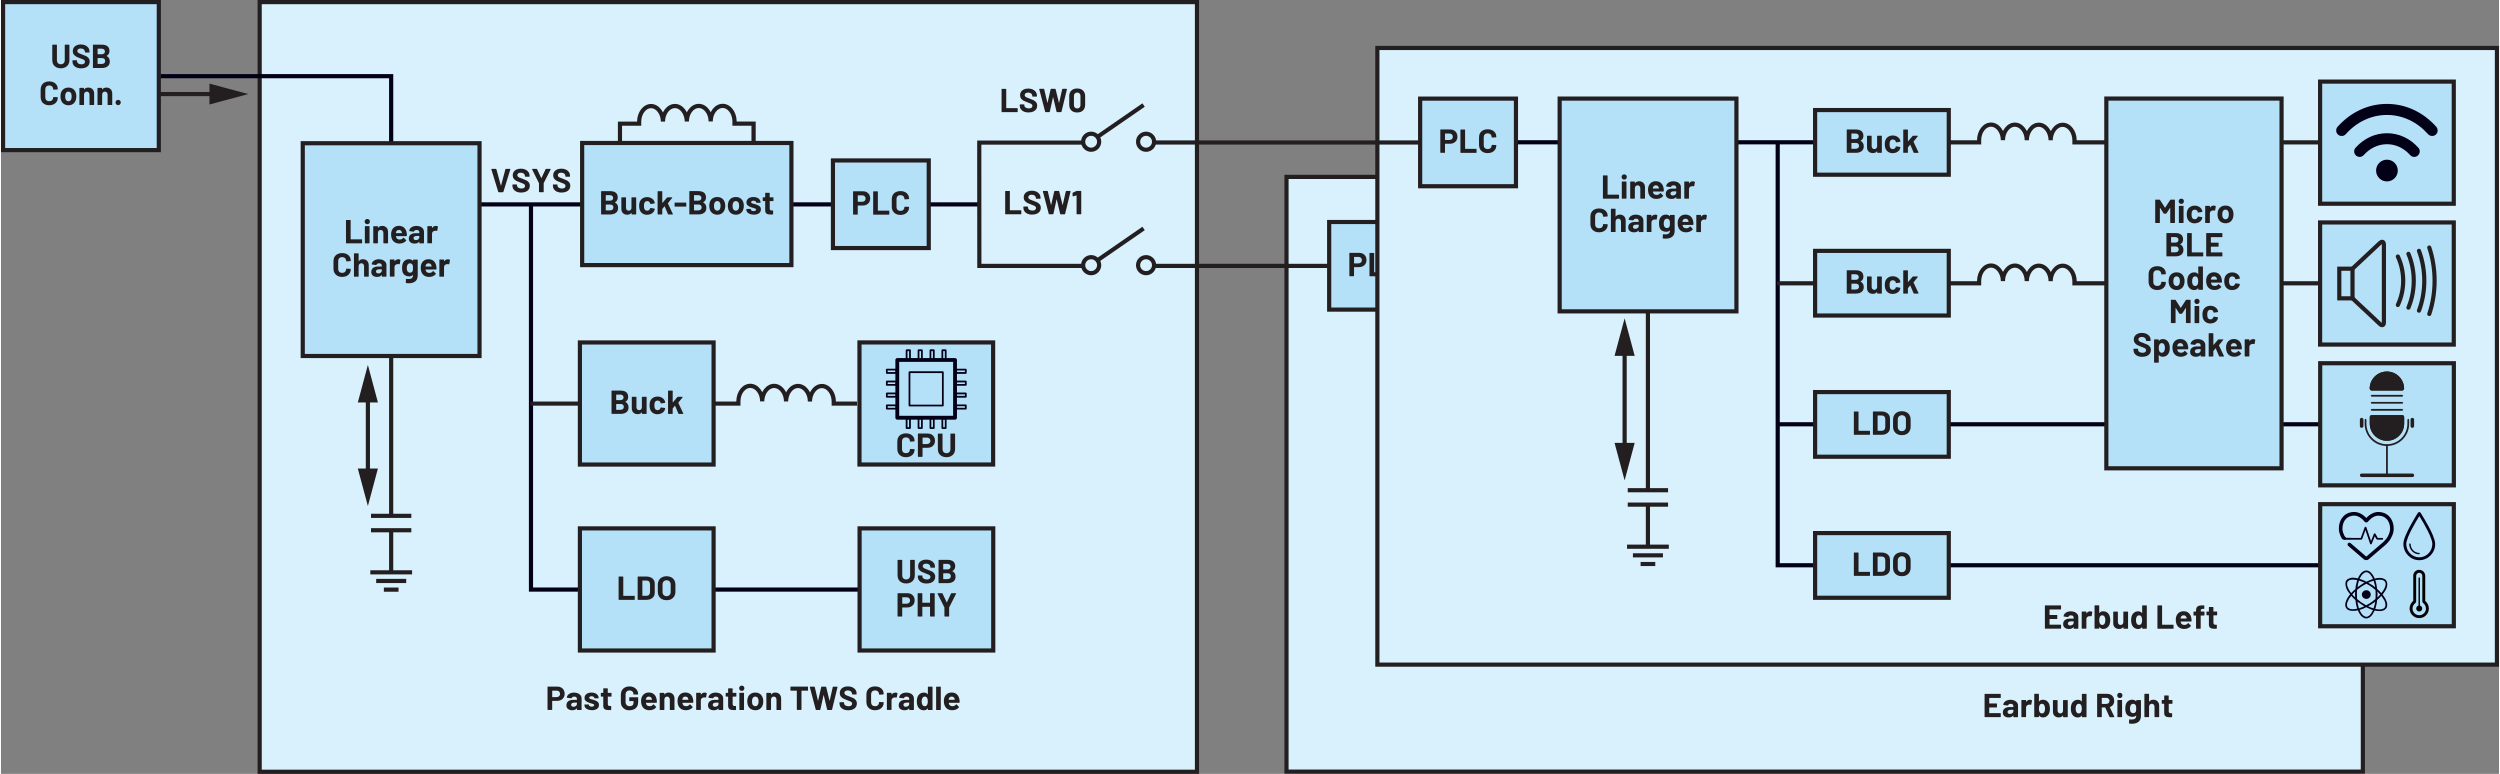 <?xml version="1.0" encoding="UTF-8"?><svg id="uuid-d11d2021-0737-4517-ad00-8f9c5899f33b" xmlns="http://www.w3.org/2000/svg" width="12.47in" height="3.86in" viewBox="0 0 898.17 278.24"><rect x="0" y="0" width="898.17" height="278.24" fill="#808080" stroke="none"/><rect x="93.01" y=".75" width="337.01" height="276.74" fill="#d9f1fd" stroke-width="0"/><polygon points="93.01 277.49 93.01 278.24 430.77 278.24 430.77 0 92.26 0 92.26 278.24 93.01 278.24 93.01 277.49 93.76 277.49 93.76 1.5 429.27 1.5 429.27 276.74 93.01 276.74 93.01 277.49 93.76 277.49 93.01 277.49" fill="#231f20" stroke-width="0"/><polyline points="171.37 74.24 351.68 74.24 351.68 72.74 171.37 72.74" fill="#020017" stroke-width="0"/><polygon points="45.01 28.14 139.54 28.14 139.54 52.51 141.04 52.51 141.04 26.64 45.01 26.64 45.01 28.14 45.01 28.14" fill="#020017" stroke-width="0"/><polygon points="189.81 73.49 189.81 212.73 309 212.73 309 211.23 191.31 211.23 191.31 73.49 189.81 73.49 189.81 73.49" fill="#020017" stroke-width="0"/><polyline points="56.94 34.57 77.51 34.57 77.51 33.07 56.94 33.07" fill="#231f20" stroke-width="0"/><polygon points="74.95 37.57 88.94 33.82 74.95 30.07 74.95 37.57" fill="#231f20" stroke-width="0"/><rect x="108.5" y="51.5" width="63.56" height="76.5" fill="#b4e0f8" stroke-width="0"/><polygon points="108.5 128 108.5 128.75 172.81 128.75 172.81 50.75 107.75 50.75 107.75 128.75 108.5 128.75 108.5 128 109.25 128 109.25 52.25 171.31 52.25 171.31 127.25 108.5 127.25 108.5 128 109.25 128 108.5 128" fill="#231f20" stroke-width="0"/><path d="m156.36,81.23c-.55,0-.99.24-1.32.72h-.04s-.02-.04-.02-.04v-.46l-.04-.1-.1-.04h-1.4l-.1.04-.04.1v5.88l.04.1.1.04h1.4l.1-.04.04-.1v-3.28c0-.31.1-.56.3-.75.2-.19.44-.29.73-.32l.26-.02.42.06.17-.08.25-1.37-.07-.18c-.17-.11-.4-.17-.68-.17Zm-7.19,5.09c-.26,0-.46-.06-.61-.19-.15-.12-.23-.29-.23-.51,0-.25.1-.44.31-.58.2-.14.49-.2.85-.2h.86l.06.06v.43c0,.29-.12.52-.36.71-.24.18-.53.28-.88.28Zm.24-5.1c-.48,0-.91.08-1.3.23-.39.15-.7.36-.94.64-.24.27-.37.58-.4.91l.13.11,1.45.19.16-.12.32-.37c.16-.09.37-.13.62-.13.32,0,.56.07.72.22.16.15.24.35.24.62v.26l-.06.06h-1.22c-.8,0-1.42.17-1.85.51-.43.34-.65.82-.65,1.43s.19,1.04.58,1.34c.38.3.89.46,1.51.46.74,0,1.28-.22,1.62-.66l.05-.02.02.05v.4l.04.1.1.04h1.4l.1-.04.04-.1v-4.07c0-.38-.11-.73-.34-1.04-.23-.31-.55-.56-.95-.74s-.87-.27-1.39-.27Zm-6.35,1.45c.26,0,.49.07.67.2.18.13.31.32.38.56,0,0,.02.1.06.34l-.05.06h-2.08l-.06-.06.08-.38c.16-.47.49-.71,1-.71Zm2.8,1.09c-.1-.78-.4-1.4-.88-1.86-.48-.46-1.13-.7-1.93-.7-.63,0-1.18.17-1.64.5-.46.34-.78.79-.97,1.36-.12.34-.18.72-.18,1.16,0,.65.08,1.17.25,1.57.21.56.55,1,1.03,1.31.48.31,1.06.47,1.75.47.5,0,.95-.09,1.37-.27.42-.18.76-.43,1.02-.76l.05-.1-.06-.11-.86-.85-.08-.05-.11.07c-.3.41-.7.62-1.21.62-.64,0-1.06-.22-1.27-.67l-.13-.48.05-.06h3.71l.16-.14c.02-.38,0-.72-.05-1.02Zm-8.81-2.54c-.65,0-1.14.23-1.46.7h-.04s-.02-.04-.02-.04v-.42l-.04-.1-.1-.04h-1.4l-.1.04-.04.1v5.88l.04.1.1.04h1.4l.1-.04.04-.1v-3.59c0-.32.09-.58.27-.78.18-.2.42-.3.71-.3s.53.1.71.3c.18.2.27.46.27.78v3.59l.04.1.1.04h1.4l.1-.04.04-.1v-3.94c0-.67-.2-1.2-.59-1.6-.39-.39-.91-.59-1.55-.59Zm-6.08,6.26h1.4l.1-.04.04-.1v-5.89l-.04-.1-.1-.04h-1.4l-.1.04-.04.1v5.89l.04.1.1.04Zm.72-6.86c.27,0,.5-.09.68-.27s.27-.41.27-.68-.09-.51-.26-.68c-.18-.18-.4-.26-.68-.26s-.51.09-.68.26c-.18.18-.26.4-.26.68s.09.5.27.68c.18.18.41.27.68.27Zm-7.52,6.86h5.53l.1-.04.04-.1v-1.16l-.04-.1-.1-.04h-3.92l-.06-.06v-6.74l-.04-.1-.1-.04h-1.4l-.1.04-.04.1v8.11l.04.1.1.04Z" fill="#231f20" stroke-width="0"/><path d="m160.68,93.23c-.55,0-.99.24-1.32.72h-.04s-.02-.04-.02-.04v-.46l-.04-.1-.1-.04h-1.4l-.1.04-.04.1v5.88l.04.1.1.04h1.4l.1-.04.04-.1v-3.28c0-.31.1-.56.3-.75.2-.19.44-.29.73-.32l.26-.02.42.06.17-.08.25-1.37-.07-.18c-.17-.11-.4-.17-.68-.17Zm-6.96,1.44c.26,0,.49.07.67.2.18.13.31.32.38.56,0,0,.02.1.06.34l-.05.06h-2.08l-.06-.06.08-.38c.16-.47.49-.71,1-.71Zm2.8,1.09c-.1-.78-.4-1.4-.88-1.86-.48-.46-1.13-.7-1.93-.7-.63,0-1.18.17-1.64.5-.46.34-.78.79-.97,1.36-.12.34-.18.72-.18,1.16,0,.65.08,1.17.25,1.57.21.56.55,1,1.03,1.31.48.31,1.06.47,1.75.47.5,0,.95-.09,1.37-.27.42-.18.76-.43,1.02-.76l.05-.1-.06-.11-.86-.85-.08-.05-.11.07c-.3.41-.7.62-1.21.62-.64,0-1.06-.22-1.27-.67l-.13-.48.05-.06h3.71l.16-.14c.02-.38,0-.72-.05-1.02Zm-8.46,1.57c-.06.21-.18.38-.35.51s-.38.2-.64.2-.46-.07-.64-.2c-.18-.13-.31-.31-.38-.52-.1-.19-.14-.51-.14-.96,0-.41.06-.73.17-.97.08-.22.2-.39.37-.52.17-.13.37-.2.61-.2s.46.07.62.2c.17.13.29.31.36.52l.08.38c.02.14.02.33.02.58,0,.42-.03.74-.1.98Zm.1-3.88v.29l-.02.04-.05-.02c-.33-.37-.8-.55-1.42-.55-.53,0-.99.15-1.39.44-.4.3-.68.69-.85,1.18-.14.39-.22.9-.22,1.52,0,.58.06,1.06.18,1.43.18.56.49.97.93,1.22.44.25.91.38,1.43.38.58,0,1.03-.16,1.33-.49l.05-.02.02.04c0,.5-.14.86-.41,1.08-.28.22-.67.34-1.18.34-.24,0-.5-.02-.79-.07l-.17.13-.05,1.24.12.16c.34.04.66.06.94.06.95,0,1.73-.22,2.33-.67.6-.45.91-1.2.91-2.24v-5.47l-.04-.1-.1-.04h-1.4l-.1.04-.04.1Zm-5.29-.23c-.55,0-.99.24-1.32.72h-.04s-.02-.04-.02-.04v-.46l-.04-.1-.1-.04h-1.4l-.1.04-.04.1v5.88l.04.1.1.04h1.4l.1-.04.04-.1v-3.28c0-.31.1-.56.3-.75.2-.19.44-.29.73-.32l.26-.02.42.06.17-.08.25-1.37-.07-.18c-.17-.11-.4-.17-.68-.17Zm-7.19,5.09c-.26,0-.46-.06-.61-.19-.15-.12-.23-.29-.23-.51,0-.25.1-.44.31-.58.2-.14.49-.2.85-.2h.86l.06.06v.43c0,.29-.12.52-.36.71-.24.18-.53.28-.88.28Zm.24-5.1c-.48,0-.91.08-1.3.23-.39.15-.7.36-.94.64-.24.27-.37.58-.4.91l.13.11,1.45.19.16-.12.32-.37c.16-.09.37-.13.62-.13.32,0,.56.07.72.22.16.15.24.35.24.62v.26l-.06.06h-1.22c-.8,0-1.42.17-1.85.51-.43.34-.65.82-.65,1.43s.19,1.04.58,1.34c.38.3.89.46,1.51.46.74,0,1.28-.22,1.62-.66l.05-.02.02.05v.4l.04.1.1.04h1.4l.1-.04.04-.1v-4.07c0-.38-.11-.73-.34-1.04-.23-.31-.55-.56-.95-.74s-.87-.27-1.39-.27Zm-5.81,0c-.65,0-1.14.23-1.46.7h-.04s-.02-.04-.02-.04v-2.65l-.04-.1-.1-.04h-1.4l-.1.04-.04.1v8.11l.04.1.1.04h1.4l.1-.04.04-.1v-3.59c0-.32.09-.58.27-.78.18-.2.42-.3.71-.3s.53.1.71.3c.18.2.27.46.27.78v3.59l.04.1.1.04h1.4l.1-.04.04-.1v-3.94c0-.67-.2-1.2-.59-1.6-.39-.39-.91-.59-1.55-.59Zm-7.45,6.36c.62,0,1.16-.12,1.63-.35.47-.23.83-.56,1.09-.98.26-.42.39-.91.39-1.46l-.04-.08-.1-.04-1.4-.06-.14.13c0,.42-.13.75-.39,1.01-.26.26-.6.38-1.03.38s-.78-.13-1.04-.38c-.26-.26-.39-.59-.39-1.01v-2.89c0-.42.13-.76.39-1.02.26-.26.61-.38,1.04-.38s.77.13,1.03.38c.26.26.39.6.39,1.02l.12.13h.02l1.4-.08.14-.13c0-.55-.13-1.04-.39-1.46-.26-.42-.62-.74-1.09-.97-.47-.23-1.01-.34-1.63-.34s-1.17.12-1.64.36c-.47.24-.84.58-1.09,1.02-.26.44-.38.95-.38,1.52v2.77c0,.58.13,1.08.38,1.52.26.44.62.78,1.09,1.03.47.24,1.02.37,1.64.37Z" fill="#231f20" stroke-width="0"/><polyline points="131.17 142.23 131.17 170.92 132.67 170.92 132.67 142.23" fill="#231f20" stroke-width="0"/><polygon points="128.3 144.7 131.92 131.2 135.53 144.7 128.3 144.7" fill="#231f20" stroke-width="0"/><polygon points="128.3 168.46 131.92 181.95 135.53 168.46 128.3 168.46" fill="#231f20" stroke-width="0"/><path d="m132.79,206.53h15.02v-1.5h-15.02v1.5Zm12.91,1.61h-10.8s0,1.49,0,1.49h10.8s0-1.49,0-1.49Zm-2.76,3.11h-5.28v1.5h5.28v-1.5Z" fill="#231f20" stroke-width="0"/><path d="m139.54,190.38v15.17h1.5v-15.17h-1.5Zm-6.5,1.02h14.5v-1.5h-14.5v1.5Zm0-5.18h14.5v-1.5h-14.5v1.5Zm6.5-58v57.85h1.5v-57.85h-1.5Z" fill="#231f20" stroke-width="0"/><path d="m201.62,69.22c.94,0,1.69-.22,2.24-.65.55-.44.83-1.03.83-1.78,0-.5-.13-.91-.39-1.23-.26-.32-.55-.55-.88-.71-.32-.16-.77-.34-1.34-.55-.51-.18-.89-.33-1.13-.44-.24-.11-.43-.23-.55-.37-.12-.14-.19-.3-.19-.5,0-.28.11-.5.32-.66.21-.16.51-.24.88-.24.48,0,.86.12,1.13.35.28.24.41.52.41.86v.1l.04.1.1.04h1.38l.1-.04.04-.1v-.18c0-.51-.13-.96-.4-1.35-.27-.39-.64-.69-1.12-.91-.48-.22-1.02-.32-1.63-.32-.58,0-1.08.1-1.52.29-.44.19-.78.47-1.03.83-.25.36-.37.78-.37,1.26s.13.9.38,1.23c.25.33.56.59.94.79.37.19.83.38,1.36.56.48.18.83.31,1.05.41.22.1.39.22.52.35.13.13.19.29.19.49,0,.26-.1.49-.31.67-.21.18-.52.27-.95.27-.5,0-.9-.11-1.2-.33-.3-.22-.44-.49-.44-.81v-.18l-.04-.1-.1-.04h-1.37l-.1.04-.04.1v.26c0,.5.13.95.39,1.33.26.38.63.67,1.11.88s1.04.31,1.68.31Zm-8.02-.11h1.39l.1-.04.04-.1v-3.11s2.51-4.97,2.51-4.97v-.13s-.11-.04-.11-.04h-1.54l-.17.11-1.5,3.19h-.07l-1.5-3.19-.17-.11h-1.51l-.13.1.02.07,2.47,4.97v.07s.01,3.04.01,3.04l.04.1.1.04Zm-6.53.11c.94,0,1.69-.22,2.24-.65.55-.44.83-1.03.83-1.78,0-.5-.13-.91-.39-1.23-.26-.32-.55-.55-.88-.71-.32-.16-.77-.34-1.34-.55-.51-.18-.89-.33-1.13-.44-.24-.11-.43-.23-.55-.37-.12-.14-.19-.3-.19-.5,0-.28.11-.5.32-.66.21-.16.51-.24.88-.24.48,0,.86.12,1.13.35.28.24.41.52.41.86v.1l.04.1.1.04h1.38l.1-.04.04-.1v-.18c0-.51-.13-.96-.4-1.35-.27-.39-.64-.69-1.12-.91-.48-.22-1.02-.32-1.63-.32-.58,0-1.08.1-1.52.29-.44.19-.78.47-1.03.83-.25.36-.37.78-.37,1.26s.13.9.38,1.23c.25.33.56.59.94.79.37.19.83.38,1.36.56.48.18.83.31,1.05.41.22.1.39.22.52.35.13.13.19.29.19.49,0,.26-.1.49-.31.67-.21.18-.52.27-.95.27-.5,0-.9-.11-1.2-.33-.3-.22-.44-.49-.44-.81v-.18l-.04-.1-.1-.04h-1.37l-.1.04-.04.1v.26c0,.5.13.95.39,1.33.26.38.63.67,1.11.88s1.04.31,1.68.31Zm-8.11-.1h1.51l.16-.12,2.51-8.11v-.12s-.12-.05-.12-.05h-1.48l-.17.12-1.57,5.86-.04.04-.04-.04-1.6-5.86-.17-.12h-1.51l-.13.12v.05s2.48,8.11,2.48,8.11l.16.12Z" fill="#231f20" stroke-width="0"/><rect x="299.13" y="57.69" width="34.45" height="31.5" fill="#b4e0f8" stroke-width="0"/><polygon points="299.13 89.19 299.13 89.94 334.33 89.94 334.33 56.94 298.38 56.94 298.38 89.94 299.13 89.94 299.13 89.19 299.88 89.19 299.88 58.44 332.83 58.44 332.83 88.44 299.13 88.44 299.13 89.19 299.88 89.19 299.13 89.19" fill="#231f20" stroke-width="0"/><path d="m323.4,77.28c.62,0,1.16-.12,1.63-.35.47-.23.83-.56,1.09-.98.26-.42.39-.91.39-1.46l-.04-.08-.1-.04-1.4-.06-.14.13c0,.42-.13.75-.39,1.01-.26.26-.6.38-1.03.38s-.78-.13-1.04-.38c-.26-.26-.39-.59-.39-1.01v-2.89c0-.42.13-.76.39-1.02.26-.26.61-.38,1.04-.38s.77.13,1.03.38c.26.26.39.6.39,1.02l.12.13h.02l1.4-.08.14-.13c0-.55-.13-1.04-.39-1.46-.26-.42-.62-.74-1.09-.97-.47-.23-1.01-.34-1.63-.34s-1.17.12-1.64.36c-.47.24-.84.58-1.09,1.02-.26.44-.38.95-.38,1.52v2.77c0,.58.13,1.08.38,1.52.26.44.62.78,1.09,1.03.47.24,1.02.37,1.64.37Zm-9.67-.1h5.53l.1-.04.04-.1v-1.16l-.04-.1-.1-.04h-3.92l-.06-.06v-6.74l-.04-.1-.1-.04h-1.4l-.1.04-.04.1v8.11l.04.1.1.04Zm-4.09-4.62h-1.52l-.06-.06v-2.21l.06-.06h1.52c.37,0,.66.11.89.32.22.22.34.5.34.85s-.11.62-.34.83c-.22.21-.52.32-.89.32Zm.25-3.79h-3.38l-.1.04-.04.1v8.12l.04.1.1.04h1.4l.1-.04.04-.1v-3.06l.06-.06h1.7c.54,0,1.01-.11,1.42-.32.41-.21.73-.51.96-.89.23-.38.34-.83.34-1.33s-.11-.97-.33-1.36c-.22-.4-.53-.7-.93-.92-.4-.22-.86-.32-1.39-.32Z" fill="#231f20" stroke-width="0"/><path d="m271.36,53.38v-9.69h-6.85v-.09s0,0,0,0h0c-.02-1.69-.55-3.22-1.43-4.37-.87-1.14-2.14-1.92-3.58-1.92h0-.01c-1.45,0-2.73.78-3.62,1.93-.89,1.16-1.43,2.71-1.43,4.41h.75s.75,0,.75,0c-.02-1.68-.55-3.23-1.43-4.38-.88-1.15-2.15-1.93-3.59-1.94h0-.01c-1.45,0-2.73.78-3.62,1.94-.89,1.16-1.43,2.71-1.43,4.41h.75s.75,0,.75,0c-.02-1.68-.55-3.23-1.44-4.38-.88-1.15-2.15-1.93-3.59-1.94h0-.01c-1.45,0-2.73.78-3.62,1.93-.89,1.16-1.43,2.71-1.43,4.41h.75s.75,0,.75,0c-.02-1.69-.55-3.23-1.44-4.38-.88-1.15-2.15-1.93-3.59-1.94h0s-.01,0-.01,0c-1.45,0-2.73.79-3.61,1.95-.88,1.16-1.41,2.72-1.42,4.42v.71h.75v-.75h-7.65v9.94h1.5v-8.44s6.9,0,6.9,0v-1.45h0c0-1.38.44-2.64,1.11-3.51.67-.88,1.53-1.36,2.42-1.36h0s0,0,0,0h0c.88,0,1.73.48,2.4,1.35.67.87,1.11,2.11,1.13,3.48h1.5c0-1.39.45-2.64,1.12-3.51.68-.87,1.54-1.35,2.43-1.35h0s0,0,0,0c.88,0,1.73.48,2.4,1.35.67.87,1.11,2.11,1.13,3.48h1.5c0-1.39.45-2.64,1.12-3.51.68-.87,1.54-1.35,2.43-1.35h0s0,0,0,0c.88,0,1.73.48,2.41,1.35.67.87,1.11,2.11,1.12,3.48h1.5c0-1.39.45-2.64,1.12-3.5.68-.87,1.54-1.35,2.43-1.35h0s0,0,0,0c.88,0,1.73.47,2.39,1.34.66.86,1.1,2.1,1.12,3.47h.75s-.75,0-.75,0v1.59h6.85v8.19h1.5,0Z" fill="#231f20" stroke-width="0"/><rect x="208.96" y="51.41" width="75.24" height="43.91" fill="#b4e0f8" stroke-width="0"/><polygon points="208.96 95.32 208.96 96.07 284.95 96.07 284.95 50.66 208.21 50.66 208.21 96.07 208.96 96.07 208.96 95.32 209.71 95.32 209.71 52.16 283.45 52.16 283.45 94.57 208.96 94.57 208.96 95.32 209.71 95.32 208.96 95.32" fill="#231f20" stroke-width="0"/><path d="m277.74,72.15v-1.07l-.04-.1-.1-.04h-1.15l-.06-.06v-1.43l-.04-.1-.1-.04h-1.34l-.1.04-.04.1v1.43l-.06.06h-.68l-.1.04-.04.1v1.07l.04.1.1.04h.68l.06.06v3.22c0,.61.18,1.02.5,1.24.33.22.82.33,1.49.33.14,0,.38,0,.72-.02l.14-.16v-1.14l-.04-.1-.1-.04h-.4c-.24,0-.41-.06-.52-.19-.11-.13-.16-.32-.16-.59v-2.54l.06-.06h1.15l.1-.04.04-.1Zm-7.1,5.04c.79,0,1.42-.17,1.89-.5.47-.33.7-.79.7-1.39,0-.5-.16-.89-.49-1.15-.33-.26-.78-.48-1.34-.65l-.36-.1-.3-.08c-.38-.09-.66-.17-.82-.25l-.25-.36.25-.4c.17-.1.38-.14.65-.14.3,0,.53.06.71.18.18.12.27.27.27.44l.04.1.1.04h1.28l.1-.04.04-.1c0-.38-.11-.71-.32-1.01-.21-.3-.51-.53-.89-.69-.38-.16-.83-.25-1.34-.25-.76,0-1.37.17-1.83.52-.46.35-.69.82-.69,1.41,0,.48.15.85.46,1.1.3.26.71.47,1.22.65.22.09.51.18.89.28.33.08.56.16.71.23l.22.32-.25.4c-.17.11-.39.16-.66.16-.3,0-.54-.06-.74-.19-.2-.12-.29-.27-.29-.45h0s-.04-.11-.04-.11l-.1-.04h-1.33l-.1.04-.04.1v.12c0,.34.11.65.33.92.22.27.53.48.93.64.4.15.87.23,1.4.23Zm-6.42-1.44c-.27,0-.5-.08-.69-.24-.19-.16-.32-.38-.4-.66-.06-.2-.08-.48-.08-.84s.03-.66.1-.85c.08-.27.21-.48.39-.64.18-.15.41-.23.68-.23s.49.08.67.23c.18.15.32.36.41.64.06.23.1.52.1.85,0,.3-.03.58-.1.84-.08.28-.21.5-.4.66-.18.16-.41.24-.67.24Zm0,1.45c.67,0,1.25-.18,1.72-.53.48-.36.8-.85.98-1.47.11-.38.17-.78.17-1.21s-.06-.86-.19-1.26c-.19-.59-.52-1.05-.98-1.39-.46-.33-1.02-.5-1.68-.5s-1.25.17-1.73.5-.81.8-1,1.39c-.11.38-.17.8-.17,1.27,0,.44.06.85.17,1.22.18.61.5,1.09.98,1.44.48.35,1.06.53,1.73.53Zm-6.68-1.45c-.27,0-.5-.08-.69-.24-.19-.16-.32-.38-.4-.66-.06-.2-.08-.48-.08-.84s.03-.66.1-.85c.08-.27.21-.48.39-.64.18-.15.41-.23.68-.23s.49.08.67.23c.18.15.32.36.41.64.06.23.1.52.1.85,0,.3-.03.58-.1.84-.08.28-.21.5-.4.66-.18.16-.41.24-.67.24Zm0,1.45c.67,0,1.25-.18,1.72-.53.48-.36.8-.85.98-1.47.11-.38.17-.78.17-1.21s-.06-.86-.19-1.26c-.19-.59-.52-1.05-.98-1.39-.46-.33-1.02-.5-1.68-.5s-1.25.17-1.73.5-.81.8-1,1.39c-.11.38-.17.8-.17,1.27,0,.44.06.85.17,1.22.18.61.5,1.09.98,1.44.48.35,1.06.53,1.73.53Zm-6.8-1.56h-1.5l-.06-.06v-1.99l.06-.06h1.49c.38,0,.67.09.88.28.21.19.31.45.31.77s-.1.59-.31.77c-.21.19-.5.28-.86.28Zm-1.5-5.48h1.4c.38,0,.67.09.88.27.21.18.31.43.31.74s-.1.54-.31.72c-.21.18-.5.26-.88.26h-1.4l-.06-.06v-1.87l.06-.06Zm3.23,2.57c.68-.34,1.02-.92,1.02-1.72,0-1.54-.95-2.3-2.84-2.3h-3.01l-.1.04-.04.1v8.11l.04.1.1.04h3.11c.86,0,1.55-.2,2.08-.59.53-.4.79-.98.79-1.76,0-.91-.38-1.56-1.14-1.96v-.07Zm-10.13,1.56h3.92l.1-.04.04-.1v-1.16l-.04-.1-.1-.04h-3.92l-.1.04-.04.1v1.16l.04.1.1.04Zm-6.12,2.82h1.4l.1-.04.04-.1v-1.75l.02-.07.77-.96.04-.02.04.03,1.19,2.81.17.11h1.48l.13-.1-.02-.07-1.79-3.8v-.08s1.54-1.93,1.54-1.93l.04-.1-.12-.08h-1.6l-.18.08-1.63,1.9-.05.02-.02-.04v-4.04l-.04-.1-.1-.04h-1.4l-.1.04-.04.1v8.11l.04.1.1.04Zm-3.88.1c.63,0,1.19-.15,1.67-.46.48-.3.81-.72.98-1.26l.07-.36-.12-.13-1.38-.22-.17.12v.04s-.02.07-.02.07c-.07.23-.2.41-.39.55-.19.13-.41.2-.65.2s-.47-.07-.65-.2c-.18-.14-.31-.32-.38-.56-.08-.24-.12-.57-.12-.98s.04-.74.13-.98c.07-.22.2-.4.37-.53.18-.13.39-.19.65-.19s.49.07.68.2c.19.14.32.31.37.52l.04.19.14.12h.02l1.38-.2.12-.13v-.02c0-.1-.03-.24-.1-.43-.16-.49-.48-.89-.97-1.21-.48-.32-1.05-.48-1.69-.48s-1.2.16-1.67.47c-.47.31-.8.74-1,1.28-.14.39-.2.86-.2,1.39s.07,1.02.2,1.42c.2.56.53,1,1,1.32.47.32,1.02.48,1.66.48Zm-5.65-6.12v3.78c-.04.26-.15.48-.32.64-.18.16-.4.25-.67.25-.3,0-.54-.1-.71-.3-.17-.2-.26-.46-.26-.78v-3.59l-.04-.1-.1-.04h-1.39l-.1.04-.04.1v4.01c0,.66.2,1.18.59,1.55.39.37.89.55,1.5.55.67,0,1.17-.22,1.49-.65l.05-.03.02.04v.41l.04.1.1.04h1.4l.1-.04.04-.1v-5.88l-.04-.1-.1-.04h-1.4l-.1.04-.04.1Zm-7.68,4.56h-1.5l-.06-.06v-1.99l.06-.06h1.49c.38,0,.67.09.88.28.21.19.31.45.31.77s-.1.59-.31.77c-.21.19-.5.28-.86.28Zm-1.5-5.48h1.4c.38,0,.67.09.88.27.21.18.31.43.31.74s-.1.54-.31.72c-.21.18-.5.26-.88.26h-1.4l-.06-.06v-1.87l.06-.06Zm3.23,2.57c.68-.34,1.02-.92,1.02-1.72,0-1.54-.95-2.3-2.84-2.3h-3.01l-.1.04-.04.1v8.11l.04.1.1.04h3.11c.86,0,1.55-.2,2.08-.59.53-.4.79-.98.79-1.76,0-.91-.38-1.56-1.14-1.96v-.07Z" fill="#231f20" stroke-width="0"/><path d="m341.81,250.46c.26,0,.49.07.67.2.18.13.31.32.38.56,0,0,.02.1.06.34l-.05.06h-2.08l-.06-.06.08-.38c.16-.47.49-.71,1-.71Zm2.8,1.09c-.1-.78-.4-1.4-.88-1.86-.48-.46-1.13-.7-1.93-.7-.63,0-1.18.17-1.64.5-.46.34-.78.79-.97,1.36-.12.34-.18.72-.18,1.16,0,.65.08,1.17.25,1.57.21.56.55,1,1.03,1.31.48.31,1.06.47,1.75.47.5,0,.95-.09,1.37-.27.42-.18.76-.43,1.02-.76l.05-.1-.06-.11-.86-.85-.08-.05-.11.07c-.3.41-.7.62-1.21.62-.64,0-1.06-.22-1.27-.67l-.13-.48.05-.06h3.71l.16-.14c.02-.38,0-.72-.05-1.02Zm-8.24,3.72h1.4l.1-.04.04-.1v-8.11l-.04-.1-.1-.04h-1.4l-.1.04-.04.1v8.11l.04.1.1.04Zm-3.36-1.87c-.2.34-.48.52-.84.52-.39,0-.69-.17-.89-.52-.17-.32-.25-.72-.25-1.2,0-.54.1-.96.3-1.27.19-.31.48-.47.85-.47.35,0,.62.16.8.47.18.3.26.72.26,1.26s-.08.92-.24,1.21Zm.25-6.38v2.57l-.02.05-.05-.02c-.32-.4-.77-.6-1.34-.6s-1.07.15-1.47.45c-.4.3-.69.71-.87,1.22-.14.42-.22.92-.22,1.49s.07,1.04.2,1.45c.18.54.47.97.87,1.28.4.31.89.47,1.45.47s1.04-.22,1.38-.66l.05-.02.02.04v.4l.04.1.1.04h1.4l.1-.04.04-.1v-8.11l-.04-.1-.1-.04h-1.4l-.1.04-.04.1Zm-7.94,7.09c-.26,0-.46-.06-.61-.19-.15-.12-.23-.29-.23-.51,0-.25.1-.44.31-.58.2-.14.49-.2.85-.2h.86l.06.06v.43c0,.29-.12.52-.36.71-.24.18-.53.28-.88.28Zm.24-5.1c-.48,0-.91.08-1.3.23-.39.15-.7.36-.94.64-.24.27-.37.58-.4.91l.13.11,1.45.19.16-.12.32-.37c.16-.09.37-.13.62-.13.32,0,.56.07.72.22.16.15.24.35.24.62v.26l-.06.06h-1.22c-.8,0-1.42.17-1.85.51-.43.34-.65.82-.65,1.43s.19,1.04.58,1.34c.38.3.89.46,1.51.46.74,0,1.28-.22,1.62-.66l.05-.02.02.05v.4l.04.1.1.04h1.4l.1-.04.04-.1v-4.07c0-.38-.11-.73-.34-1.04s-.55-.56-.95-.74c-.41-.18-.87-.27-1.39-.27Zm-3.98.01c-.55,0-.99.24-1.32.72h-.04s-.02-.04-.02-.04v-.46l-.04-.1-.1-.04h-1.4l-.1.04-.04.1v5.88l.04.1.1.04h1.4l.1-.04.04-.1v-3.28c0-.31.1-.56.3-.75.2-.19.44-.29.73-.32l.26-.02.42.06.17-.08.25-1.37-.07-.18c-.17-.11-.4-.17-.68-.17Zm-7.31,6.35c.62,0,1.16-.12,1.63-.35.47-.23.83-.56,1.09-.98.26-.42.39-.91.39-1.46l-.04-.08-.1-.04-1.4-.06-.14.13c0,.42-.13.75-.39,1.01-.26.26-.6.38-1.03.38s-.78-.13-1.04-.38c-.26-.26-.39-.59-.39-1.01v-2.89c0-.42.13-.76.39-1.02.26-.26.61-.38,1.04-.38s.77.13,1.03.38c.26.26.39.6.39,1.02l.12.13h.02l1.4-.08.14-.13c0-.55-.13-1.04-.39-1.46-.26-.42-.62-.74-1.09-.97-.47-.23-1.01-.34-1.63-.34s-1.17.12-1.64.36c-.47.24-.84.58-1.09,1.02-.26.44-.38.95-.38,1.52v2.77c0,.58.13,1.08.38,1.52.26.44.62.78,1.09,1.03.47.24,1.02.37,1.64.37Zm-9.61,0c.94,0,1.69-.22,2.24-.65.55-.44.83-1.03.83-1.78,0-.5-.13-.91-.39-1.23-.26-.32-.55-.55-.88-.71-.32-.16-.77-.34-1.34-.55-.51-.18-.89-.33-1.13-.44-.24-.11-.43-.23-.55-.37-.12-.14-.19-.3-.19-.5,0-.28.11-.5.32-.66.21-.16.51-.24.88-.24.48,0,.86.12,1.13.35.28.24.41.52.41.86v.1l.04.1.1.04h1.38l.1-.04.04-.1v-.18c0-.51-.13-.96-.4-1.35-.27-.39-.64-.69-1.12-.91-.48-.22-1.02-.32-1.63-.32-.58,0-1.08.1-1.52.29-.44.19-.78.47-1.03.83-.25.36-.37.78-.37,1.26s.13.9.38,1.23c.25.33.56.59.94.79.37.19.83.38,1.36.56.48.18.83.31,1.05.41.22.1.39.22.52.35.13.13.19.29.19.49,0,.26-.1.49-.31.67-.21.18-.52.27-.95.27-.5,0-.9-.11-1.2-.33-.3-.22-.44-.49-.44-.81v-.18l-.04-.1-.1-.04h-1.37l-.1.04-.04.1v.26c0,.5.13.95.39,1.33.26.38.63.67,1.11.88.48.2,1.04.31,1.68.31Zm-11.54-.1h1.33l.16-.13,1.14-5.18.04-.05.04.05,1.22,5.2.16.12h1.43l.17-.12,1.97-8.12-.13-.16h-1.42l-.16.13-1.1,4.87-.04.04-.04-.04-1.2-4.88-.17-.12h-1.45l-.16.13-1.1,4.87-.04.05-.04-.05-1.14-4.88-.16-.12h-1.49l-.13.11v.05s2.14,8.12,2.14,8.12l.17.12Zm-3.08-8.4h-6.05l-.1.04-.04.1v1.18l.04.1.1.04h2.09l.06.06v6.73l.04.1.1.04h1.4l.1-.04.04-.1v-6.73l.06-.06h2.15l.1-.04.04-.1v-1.18l-.04-.1-.1-.04Zm-11.65,2.14c-.65,0-1.14.23-1.46.7h-.04s-.02-.04-.02-.04v-.42l-.04-.1-.1-.04h-1.4l-.1.04-.04.1v5.88l.04.1.1.04h1.4l.1-.04.04-.1v-3.59c0-.32.09-.58.27-.78.18-.2.42-.3.71-.3s.53.1.71.3c.18.2.27.46.27.78v3.59l.04.1.1.04h1.4l.1-.04.04-.1v-3.94c0-.67-.2-1.2-.59-1.6-.39-.39-.91-.59-1.55-.59Zm-7.18,4.91c-.27,0-.5-.08-.69-.24-.19-.16-.32-.38-.4-.66-.06-.2-.08-.48-.08-.84s.03-.66.1-.85c.08-.27.21-.48.39-.64.18-.15.41-.23.68-.23s.49.08.67.23c.18.15.32.36.41.64.06.23.1.52.1.85,0,.3-.03.58-.1.84-.08.28-.21.5-.4.66-.18.16-.41.24-.67.24Zm0,1.45c.67,0,1.25-.18,1.72-.53.48-.36.8-.85.98-1.47.11-.38.17-.78.17-1.21s-.06-.86-.19-1.26c-.19-.59-.52-1.05-.98-1.39-.46-.33-1.02-.5-1.68-.5s-1.25.17-1.73.5-.81.8-1,1.39c-.11.38-.17.8-.17,1.27,0,.44.06.85.17,1.22.18.61.5,1.09.98,1.44.48.35,1.06.53,1.73.53Zm-5.59-.1h1.4l.1-.04.04-.1v-5.89l-.04-.1-.1-.04h-1.4l-.1.04-.04.1v5.89l.04.1.1.04Zm.72-6.86c.27,0,.5-.09.68-.27.18-.18.27-.41.27-.68s-.09-.51-.26-.68c-.18-.18-.4-.26-.68-.26s-.51.09-.68.26c-.18.18-.26.4-.26.68s.09.5.27.68c.18.18.41.27.68.27Zm-1.93,1.91v-1.07l-.04-.1-.1-.04h-1.15l-.06-.06v-1.43l-.04-.1-.1-.04h-1.34l-.1.04-.04.1v1.43l-.06.06h-.68l-.1.04-.04.1v1.07l.04.1.1.04h.68l.06.06v3.22c0,.61.18,1.02.5,1.24.33.22.82.33,1.49.33.14,0,.38,0,.72-.02l.14-.16v-1.14l-.04-.1-.1-.04h-.4c-.24,0-.41-.06-.52-.19-.11-.13-.16-.32-.16-.59v-2.54l.06-.06h1.15l.1-.04.04-.1Zm-7.66,3.79c-.26,0-.46-.06-.61-.19-.15-.12-.23-.29-.23-.51,0-.25.1-.44.31-.58.2-.14.49-.2.85-.2h.86l.06.06v.43c0,.29-.12.52-.36.71-.24.18-.53.28-.88.28Zm.24-5.1c-.48,0-.91.08-1.3.23-.39.15-.7.36-.94.64-.24.27-.37.58-.4.91l.13.11,1.45.19.16-.12.32-.37c.16-.09.37-.13.62-.13.32,0,.56.07.72.22.16.15.24.35.24.62v.26l-.06.06h-1.22c-.8,0-1.42.17-1.85.51-.43.34-.65.82-.65,1.43s.19,1.04.58,1.34c.38.3.89.46,1.51.46.74,0,1.28-.22,1.62-.66l.05-.02.02.05v.4l.04.1.1.04h1.4l.1-.04.04-.1v-4.07c0-.38-.11-.73-.34-1.04s-.55-.56-.95-.74c-.41-.18-.87-.27-1.39-.27Zm-3.98.01c-.55,0-.99.24-1.32.72h-.04s-.02-.04-.02-.04v-.46l-.04-.1-.1-.04h-1.4l-.1.04-.04.1v5.88l.04.1.1.04h1.4l.1-.04.04-.1v-3.28c0-.31.1-.56.3-.75.2-.19.44-.29.73-.32l.26-.02.42.06.17-.08.25-1.37-.07-.18c-.17-.11-.4-.17-.68-.17Zm-6.96,1.44c.26,0,.49.07.67.2.18.13.31.32.38.56,0,0,.02.1.06.34l-.05.06h-2.08l-.06-.06.08-.38c.16-.47.49-.71,1-.71Zm2.8,1.09c-.1-.78-.4-1.4-.88-1.86-.48-.46-1.13-.7-1.93-.7-.63,0-1.18.17-1.64.5-.46.34-.78.79-.97,1.36-.12.34-.18.72-.18,1.16,0,.65.08,1.17.25,1.57.21.56.55,1,1.03,1.31.48.31,1.06.47,1.75.47.5,0,.95-.09,1.37-.27.42-.18.76-.43,1.02-.76l.05-.1-.06-.11-.86-.85-.08-.05-.11.07c-.3.41-.7.62-1.21.62-.64,0-1.06-.22-1.27-.67l-.13-.48.05-.06h3.71l.16-.14c.02-.38,0-.72-.05-1.02Zm-8.81-2.54c-.65,0-1.14.23-1.46.7h-.04s-.02-.04-.02-.04v-.42l-.04-.1-.1-.04h-1.4l-.1.04-.04.1v5.88l.04.1.1.04h1.4l.1-.04.04-.1v-3.59c0-.32.09-.58.27-.78.18-.2.42-.3.71-.3s.53.1.71.3c.18.2.27.46.27.78v3.59l.04.1.1.04h1.4l.1-.04.04-.1v-3.94c0-.67-.2-1.2-.59-1.6-.39-.39-.91-.59-1.55-.59Zm-7.1,1.45c.26,0,.49.07.67.2s.31.32.38.56c0,0,.02.1.06.34l-.05.06h-2.08l-.06-.06.08-.38c.16-.47.49-.71,1-.71Zm2.8,1.09c-.1-.78-.4-1.4-.88-1.86-.48-.46-1.13-.7-1.93-.7-.63,0-1.18.17-1.64.5-.46.34-.78.79-.97,1.36-.12.34-.18.72-.18,1.16,0,.65.08,1.17.25,1.57.21.56.55,1,1.03,1.31.48.31,1.06.47,1.75.47.5,0,.95-.09,1.37-.27.42-.18.76-.43,1.02-.76l.05-.1-.06-.11-.86-.85-.08-.05-.11.07c-.3.41-.7.62-1.21.62-.64,0-1.06-.22-1.27-.67l-.13-.48.05-.06h3.71l.16-.14c.02-.38,0-.72-.05-1.02Zm-9.74,3.82c.62,0,1.16-.12,1.63-.35.47-.24.83-.58,1.09-1.03.26-.45.38-.98.38-1.58v-1.58l-.04-.1-.1-.04h-2.93l-.1.04-.04.1v1.1l.04.1.1.04h1.34l.06.06v.54c0,.39-.12.7-.37.92-.25.22-.58.33-1,.33s-.79-.13-1.07-.4c-.28-.27-.42-.62-.42-1.05v-2.78c0-.43.13-.78.39-1.05.26-.27.61-.4,1.04-.4s.76.13,1.02.38c.26.25.38.56.38.93v.04l.04.1.1.04h1.4l.1-.04.04-.1v-.08c0-.5-.13-.96-.39-1.37-.26-.41-.62-.74-1.09-.98-.47-.24-1.01-.36-1.61-.36s-1.16.12-1.63.37c-.47.24-.84.59-1.1,1.04-.26.45-.39.96-.39,1.55v2.69c0,.58.13,1.1.39,1.54.26.44.63.79,1.1,1.04.47.25,1.02.37,1.63.37Zm-6.48-5.05v-1.07l-.04-.1-.1-.04h-1.15l-.06-.06v-1.43l-.04-.1-.1-.04h-1.34l-.1.04-.04.1v1.43l-.06.06h-.68l-.1.04-.04.1v1.07l.04.1.1.04h.68l.06.06v3.22c0,.61.18,1.02.5,1.24.33.22.82.33,1.49.33.14,0,.38,0,.72-.02l.14-.16v-1.14l-.04-.1-.1-.04h-.4c-.24,0-.41-.06-.52-.19-.11-.13-.16-.32-.16-.59v-2.54l.06-.06h1.15l.1-.04.04-.1Zm-7.1,5.04c.79,0,1.42-.17,1.89-.5.47-.33.7-.79.7-1.39,0-.5-.16-.89-.49-1.15-.33-.26-.78-.48-1.34-.65l-.36-.1-.3-.08c-.38-.09-.66-.17-.82-.25l-.25-.36.25-.4c.17-.1.38-.14.65-.14.3,0,.53.06.71.18.18.12.27.27.27.44l.04.1.1.04h1.28l.1-.04.04-.1c0-.38-.11-.71-.32-1.01-.21-.3-.51-.53-.89-.69-.38-.16-.83-.25-1.34-.25-.76,0-1.37.17-1.83.52-.46.35-.69.82-.69,1.41,0,.48.15.85.46,1.1.3.26.71.47,1.22.65.22.09.51.18.89.28.33.08.56.16.71.23l.22.32-.25.4c-.17.11-.39.16-.66.16-.3,0-.54-.06-.74-.19-.2-.12-.29-.27-.29-.45h0s-.04-.11-.04-.11l-.1-.04h-1.33l-.1.04-.04.1v.12c0,.34.11.65.33.92.22.27.53.48.93.64.4.15.87.23,1.4.23Zm-6.58-1.25c-.26,0-.46-.06-.61-.19-.15-.12-.23-.29-.23-.51,0-.25.1-.44.31-.58.2-.14.49-.2.85-.2h.86l.06.06v.43c0,.29-.12.52-.36.71-.24.18-.53.28-.88.28Zm.24-5.1c-.48,0-.91.08-1.3.23-.39.15-.7.36-.94.64-.24.27-.37.58-.4.91l.13.11,1.45.19.16-.12.32-.37c.16-.09.37-.13.62-.13.32,0,.56.07.72.22.16.15.24.35.24.62v.26l-.06.06h-1.22c-.8,0-1.42.17-1.85.51-.43.34-.65.82-.65,1.43s.19,1.04.58,1.34c.38.3.89.46,1.51.46.74,0,1.28-.22,1.62-.66l.05-.02.02.05v.4l.04.1.1.04h1.4l.1-.04.04-.1v-4.07c0-.38-.11-.73-.34-1.04s-.55-.56-.95-.74c-.41-.18-.87-.27-1.39-.27Zm-6.3,1.64h-1.52l-.06-.06v-2.21l.06-.06h1.52c.37,0,.66.11.89.32.22.22.34.5.34.85s-.11.62-.34.83c-.22.21-.52.32-.89.32Zm.25-3.79h-3.38l-.1.04-.04.1v8.12l.04.1.1.04h1.4l.1-.04.04-.1v-3.06l.06-.06h1.7c.54,0,1.01-.11,1.42-.32.41-.21.73-.51.96-.89s.34-.83.34-1.33-.11-.97-.33-1.36c-.22-.4-.53-.7-.93-.92-.4-.22-.86-.32-1.39-.32Z" fill="#231f20" stroke-width="0"/><rect x="208.15" y="189.98" width="48.06" height="43.91" fill="#b4e0f8" stroke-width="0"/><polygon points="208.15 233.89 208.15 234.64 256.97 234.64 256.97 189.23 207.4 189.23 207.4 234.64 208.15 234.64 208.15 233.89 208.9 233.89 208.9 190.73 255.47 190.73 255.47 233.14 208.15 233.14 208.15 233.89 208.9 233.89 208.15 233.89" fill="#231f20" stroke-width="0"/><path d="m239.32,214.36c-.44,0-.79-.14-1.06-.42-.27-.28-.4-.65-.4-1.12v-2.64c0-.46.13-.84.4-1.12.27-.28.62-.43,1.06-.43s.81.14,1.07.43c.27.28.4.66.4,1.12v2.64c0,.46-.14.84-.41,1.12-.27.28-.63.42-1.07.42Zm0,1.45c.63,0,1.19-.13,1.66-.38.48-.25.85-.61,1.11-1.07.26-.46.4-1,.4-1.6v-2.57c0-.59-.13-1.12-.4-1.57-.26-.46-.63-.81-1.11-1.06-.48-.25-1.03-.38-1.66-.38s-1.17.13-1.65.38c-.48.25-.85.61-1.11,1.06-.26.46-.4.98-.4,1.57v2.57c0,.6.13,1.13.4,1.59.26.46.63.82,1.11,1.07.48.26,1.03.38,1.65.38Zm-8.71-1.64v-5.38l.06-.06h1.44c.38,0,.69.12.92.37.23.25.34.58.34,1v2.76c0,.42-.13.75-.35,1-.23.25-.53.37-.89.37h-1.45l-.06-.06Zm-1.55,1.51h3c.6,0,1.13-.11,1.58-.32.45-.21.8-.51,1.05-.89.25-.38.37-.83.37-1.33v-3.31c0-.5-.12-.95-.37-1.33-.25-.38-.6-.68-1.05-.89-.45-.21-.98-.32-1.58-.32h-3l-.1.04-.04.1v8.11l.04.1.1.04Zm-6.86,0h5.53l.1-.04.04-.1v-1.16l-.04-.1-.1-.04h-3.92l-.06-.06v-6.74l-.04-.1-.1-.04h-1.4l-.1.04-.04.1v8.11l.04.1.1.04Z" fill="#231f20" stroke-width="0"/><rect x="308.71" y="189.98" width="48.06" height="43.91" fill="#b4e0f8" stroke-width="0"/><polygon points="308.71 233.89 308.71 234.64 357.52 234.64 357.52 189.23 307.96 189.23 307.96 234.64 308.71 234.64 308.71 233.89 309.46 233.89 309.46 190.73 356.02 190.73 356.02 233.14 308.71 233.14 308.71 233.89 309.46 233.89 308.71 233.89" fill="#231f20" stroke-width="0"/><path d="m340.34,208.22h-1.5l-.06-.06v-1.99l.06-.06h1.49c.38,0,.67.09.88.28.21.19.31.45.31.77s-.1.59-.31.77c-.21.19-.5.28-.86.28Zm-1.5-5.48h1.4c.38,0,.67.09.88.27.21.18.31.43.31.74s-.1.54-.31.72c-.21.18-.5.26-.88.26h-1.4l-.06-.06v-1.87l.06-.06Zm3.23,2.57c.68-.34,1.02-.92,1.02-1.72,0-1.54-.95-2.3-2.84-2.3h-3.01l-.1.04-.04.1v8.11l.04.1.1.04h3.11c.86,0,1.55-.2,2.08-.59.53-.4.79-.98.79-1.76,0-.91-.38-1.56-1.14-1.96v-.07Zm-9.24,4.48c.94,0,1.69-.22,2.24-.65.55-.44.83-1.03.83-1.78,0-.5-.13-.91-.39-1.23-.26-.32-.55-.55-.88-.71-.32-.16-.77-.34-1.34-.55-.51-.18-.89-.33-1.13-.44-.24-.11-.43-.23-.55-.37-.12-.14-.19-.3-.19-.5,0-.28.11-.5.32-.66.21-.16.51-.24.88-.24.48,0,.86.12,1.13.35.28.24.41.52.41.86v.1l.04.1.1.04h1.38l.1-.04.04-.1v-.18c0-.51-.13-.96-.4-1.35-.27-.39-.64-.69-1.12-.91-.48-.22-1.02-.32-1.63-.32-.58,0-1.08.1-1.52.29-.44.19-.78.47-1.03.83-.25.36-.37.78-.37,1.26s.13.9.38,1.23c.25.33.56.59.94.79.37.19.83.38,1.36.56.48.18.83.31,1.05.41.22.1.39.22.52.35.13.13.19.29.19.49,0,.26-.1.49-.31.67-.21.18-.52.27-.95.27-.5,0-.9-.11-1.2-.33-.3-.22-.44-.49-.44-.81v-.18l-.04-.1-.1-.04h-1.37l-.1.04-.04.1v.26c0,.5.13.95.39,1.33.26.38.63.67,1.11.88.48.2,1.04.31,1.68.31Zm-7.38,0c.62,0,1.16-.12,1.63-.36.47-.24.83-.58,1.09-1.01.26-.44.39-.94.39-1.51v-5.47l-.04-.1-.1-.04h-1.4l-.1.04-.04.1v5.48c0,.42-.13.77-.39,1.03-.26.26-.6.39-1.03.39s-.77-.13-1.03-.39c-.26-.26-.39-.6-.39-1.03v-5.48l-.04-.1-.1-.04h-1.4l-.1.04-.04.1v5.47c0,.57.13,1.07.39,1.51.26.44.62.77,1.09,1.01.47.24,1.01.36,1.63.36Z" fill="#231f20" stroke-width="0"/><path d="m339.38,221.67h1.39l.1-.04.04-.1v-3.11s2.51-4.97,2.51-4.97v-.13s-.11-.04-.11-.04h-1.54l-.17.11-1.5,3.19h-.07l-1.5-3.19-.17-.11h-1.51l-.13.1.02.07,2.47,4.97v.07s.01,3.04.01,3.04l.04.1.1.04Zm-5.34-8.24v3.23l-.06.06h-2.65l-.06-.06v-3.23l-.04-.1-.1-.04h-1.4l-.1.04-.04.1v8.11l.04.1.1.04h1.4l.1-.04.04-.1v-3.31l.06-.06h2.65l.06.06v3.31l.04.1.1.04h1.4l.1-.04.04-.1v-8.11l-.04-.1-.1-.04h-1.4l-.1.04-.04.1Zm-8.41,3.64h-1.52l-.06-.06v-2.21l.06-.06h1.52c.37,0,.66.11.89.32.22.22.34.5.34.85s-.11.62-.34.83c-.22.21-.52.32-.89.32Zm.25-3.79h-3.38l-.1.04-.04.1v8.12l.04.1.1.04h1.4l.1-.04.04-.1v-3.06l.06-.06h1.7c.54,0,1.01-.11,1.42-.32.41-.21.73-.51.96-.89s.34-.83.34-1.33-.11-.97-.33-1.36c-.22-.4-.53-.7-.93-.92-.4-.22-.86-.32-1.39-.32Z" fill="#231f20" stroke-width="0"/><path d="m307.82,144.36h-8.37v.75h.75v-.7h0c0-1.7-.53-3.26-1.42-4.42-.88-1.16-2.16-1.95-3.61-1.95h-.02s0,.75,0,.75v-.75c-1.44,0-2.71.79-3.59,1.94-.88,1.15-1.42,2.7-1.44,4.38h.75s.75,0,.75,0c0-1.7-.54-3.26-1.43-4.41-.89-1.15-2.17-1.93-3.62-1.93h-.02s.01.75.01.75v-.75c-1.44,0-2.71.79-3.59,1.94-.88,1.15-1.42,2.7-1.44,4.38h.75s.75,0,.75,0c0-1.7-.54-3.25-1.43-4.41-.89-1.15-2.17-1.94-3.62-1.94h-.02s.01.75.01.75v-.75c-1.44,0-2.71.79-3.59,1.94-.88,1.15-1.42,2.7-1.43,4.38h.75s.75,0,.75,0c0-1.7-.54-3.25-1.43-4.41-.89-1.15-2.17-1.93-3.62-1.93h-.02s.01.75.01.75v-.75c-1.44,0-2.71.78-3.58,1.92-.88,1.15-1.41,2.69-1.43,4.37h0v.1h-74.04v1.5h75.54v-1.59h-.75.75c.01-1.37.45-2.6,1.12-3.46.67-.86,1.51-1.34,2.39-1.34h0s0,0,0,0v-.1s0,.11,0,.11h0s0-.11,0-.11v.11c.89,0,1.75.48,2.43,1.35.67.87,1.12,2.11,1.12,3.5h1.5c.01-1.37.46-2.61,1.12-3.48.67-.87,1.53-1.35,2.41-1.35h0s0,0,0,0v-.11s0,.11,0,.11h0s0-.11,0-.11v.11c.89,0,1.75.48,2.43,1.35.67.87,1.12,2.12,1.12,3.5h1.5c.01-1.37.46-2.61,1.13-3.48.67-.87,1.52-1.35,2.4-1.35h0s0,0,0,0v-.1s0,.1,0,.1h0s0-.1,0-.1v.1c.89,0,1.75.48,2.43,1.35.67.87,1.12,2.12,1.12,3.5h1.5c.01-1.37.46-2.61,1.13-3.48.67-.87,1.53-1.35,2.4-1.35h0s0,0,0,0h0c.89,0,1.74.48,2.42,1.36.67.87,1.11,2.13,1.11,3.52v1.45h9.12v-1.5h0Z" fill="#231f20" stroke-width="0"/><rect x="208.15" y="123.13" width="48.06" height="43.91" fill="#b4e0f8" stroke-width="0"/><polygon points="208.15 167.03 208.15 167.78 256.97 167.78 256.97 122.38 207.4 122.38 207.4 167.78 208.15 167.78 208.15 167.03 208.9 167.03 208.9 123.88 255.47 123.88 255.47 166.28 208.15 166.28 208.15 167.03 208.9 167.03 208.15 167.03" fill="#231f20" stroke-width="0"/><path d="m239.97,148.82h1.4l.1-.04.04-.1v-1.75l.02-.07.77-.96.04-.02.04.03,1.19,2.81.17.11h1.48l.13-.1-.02-.07-1.79-3.8v-.08s1.54-1.93,1.54-1.93l.04-.1-.12-.08h-1.6l-.18.08-1.63,1.9-.05.02-.02-.04v-4.04l-.04-.1-.1-.04h-1.4l-.1.04-.04.1v8.11l.04.1.1.04Zm-3.88.1c.63,0,1.19-.15,1.67-.46.48-.3.81-.72.98-1.26l.07-.36-.12-.13-1.38-.22-.17.12v.04s-.02.07-.02.07c-.07.23-.2.41-.39.55-.19.13-.41.2-.65.2s-.47-.07-.65-.2c-.18-.14-.31-.32-.38-.56-.08-.24-.12-.57-.12-.98s.04-.74.13-.98c.07-.22.2-.4.37-.53.18-.13.39-.19.65-.19s.49.07.68.2c.19.14.32.31.37.52l.04.19.14.12h.02l1.38-.2.12-.13v-.02c0-.1-.03-.24-.1-.43-.16-.49-.48-.89-.97-1.21-.48-.32-1.05-.48-1.69-.48s-1.2.16-1.67.47c-.47.31-.8.74-1,1.28-.14.39-.2.86-.2,1.39s.07,1.02.2,1.42c.2.56.53,1,1,1.32.47.32,1.02.48,1.66.48Zm-5.65-6.12v3.78c-.04.26-.15.48-.32.64-.18.16-.4.25-.67.25-.3,0-.54-.1-.71-.3-.17-.2-.26-.46-.26-.78v-3.59l-.04-.1-.1-.04h-1.39l-.1.04-.04.1v4.01c0,.66.2,1.18.59,1.55.39.37.89.55,1.5.55.67,0,1.17-.22,1.49-.65l.05-.03.02.04v.41l.04.1.1.04h1.4l.1-.04.04-.1v-5.88l-.04-.1-.1-.04h-1.4l-.1.04-.04.1Zm-7.68,4.56h-1.5l-.06-.06v-1.99l.06-.06h1.49c.38,0,.67.09.88.28.21.19.31.45.31.77s-.1.59-.31.77c-.21.19-.5.28-.86.28Zm-1.5-5.48h1.4c.38,0,.67.09.88.27.21.18.31.43.31.74s-.1.54-.31.72c-.21.18-.5.26-.88.26h-1.4l-.06-.06v-1.87l.06-.06Zm3.23,2.57c.68-.34,1.02-.92,1.02-1.72,0-1.54-.95-2.3-2.84-2.3h-3.01l-.1.04-.04.1v8.11l.04.1.1.04h3.11c.86,0,1.55-.2,2.08-.59.53-.4.79-.98.79-1.76,0-.91-.38-1.56-1.14-1.96v-.07Z" fill="#231f20" stroke-width="0"/><path d="m386.95,39c-.35,0-.63-.11-.85-.33-.21-.22-.32-.51-.32-.88v-3.3c0-.37.11-.66.32-.88.21-.22.49-.33.85-.33s.65.11.86.33c.21.22.32.51.32.88v3.3c0,.37-.11.66-.32.88-.21.22-.5.33-.86.33Zm0,1.45c.88,0,1.58-.25,2.09-.74s.77-1.16.77-2.01v-3.17c0-.83-.26-1.49-.77-1.98-.52-.49-1.21-.73-2.09-.73s-1.58.24-2.09.73c-.51.49-.77,1.15-.77,1.98v3.17c0,.85.26,1.52.77,2.01.51.49,1.21.74,2.09.74Zm-11.34-.13h1.33l.16-.13,1.14-5.18.04-.05.04.05,1.22,5.2.16.12h1.43l.17-.12,1.97-8.12-.13-.16h-1.42l-.16.13-1.1,4.87-.04.04-.04-.04-1.2-4.88-.17-.12h-1.45l-.16.13-1.1,4.87-.04.05-.04-.05-1.14-4.88-.16-.12h-1.49l-.13.11v.05s2.14,8.12,2.14,8.12l.17.12Zm-6.12.1c.94,0,1.69-.22,2.24-.65.55-.44.83-1.03.83-1.78,0-.5-.13-.91-.39-1.23-.26-.32-.55-.55-.88-.71-.32-.16-.77-.34-1.34-.55-.51-.18-.89-.33-1.13-.44-.24-.11-.43-.23-.55-.37-.12-.14-.19-.3-.19-.5,0-.28.11-.5.32-.66.21-.16.51-.24.88-.24.48,0,.86.12,1.13.35.28.24.41.52.41.86v.1l.04.1.1.04h1.38l.1-.04.04-.1v-.18c0-.51-.13-.96-.4-1.35-.27-.39-.64-.69-1.12-.91-.48-.22-1.02-.32-1.63-.32-.58,0-1.08.1-1.52.29-.44.19-.78.47-1.03.83-.25.36-.37.78-.37,1.26s.13.9.38,1.23c.25.33.56.59.94.79.37.19.83.38,1.36.56.48.18.83.31,1.05.41.22.1.39.22.52.35.13.13.19.29.19.49,0,.26-.1.49-.31.67-.21.18-.52.27-.95.27-.5,0-.9-.11-1.2-.33-.3-.22-.44-.49-.44-.81v-.18l-.04-.1-.1-.04h-1.37l-.1.04-.04.1v.26c0,.5.13.95.39,1.33.26.38.63.67,1.11.88.48.2,1.04.31,1.68.31Zm-9.6-.1h5.53l.1-.04.04-.1v-1.16l-.04-.1-.1-.04h-3.92l-.06-.06v-6.74l-.04-.1-.1-.04h-1.4l-.1.04-.04.1v8.11l.04.1.1.04Z" fill="#231f20" stroke-width="0"/><path d="m386.64,68.69l-1.26.59-.11.17.04,1.03.11.13h.05s1.19-.34,1.19-.34h.05s.02.06.02.06v6.58l.04.1.1.04h1.4l.1-.04.04-.1v-8.11l-.04-.1-.1-.04h-1.45l-.18.04Zm-9.73,8.36h1.33l.16-.13,1.14-5.18.04-.05.04.05,1.22,5.2.16.12h1.43l.17-.12,1.97-8.12-.13-.16h-1.42l-.16.13-1.1,4.87-.04.04-.04-.04-1.2-4.88-.17-.12h-1.45l-.16.13-1.1,4.87-.04.05-.04-.05-1.14-4.88-.16-.12h-1.49l-.13.11v.05s2.14,8.12,2.14,8.12l.17.12Zm-6.12.1c.94,0,1.69-.22,2.24-.65.55-.44.83-1.03.83-1.78,0-.5-.13-.91-.39-1.23-.26-.32-.55-.55-.88-.71-.32-.16-.77-.34-1.34-.55-.51-.18-.89-.33-1.13-.44-.24-.11-.43-.23-.55-.37-.12-.14-.19-.3-.19-.5,0-.28.11-.5.32-.66.21-.16.51-.24.88-.24.48,0,.86.12,1.13.35.28.24.41.52.41.86v.1l.04.1.1.04h1.38l.1-.04.04-.1v-.18c0-.51-.13-.96-.4-1.35-.27-.39-.64-.69-1.12-.91-.48-.22-1.02-.32-1.63-.32-.58,0-1.08.1-1.52.29-.44.19-.78.47-1.03.83-.25.36-.37.78-.37,1.26s.13.9.38,1.23c.25.33.56.59.94.79.37.19.83.38,1.36.56.48.18.83.31,1.05.41.22.1.39.22.52.35.13.13.19.29.19.49,0,.26-.1.49-.31.67-.21.18-.52.27-.95.27-.5,0-.9-.11-1.2-.33-.3-.22-.44-.49-.44-.81v-.18l-.04-.1-.1-.04h-1.37l-.1.04-.04.1v.26c0,.5.13.95.39,1.33.26.38.63.67,1.11.88s1.04.31,1.68.31Zm-9.6-.1h5.53l.1-.04.04-.1v-1.16l-.04-.1-.1-.04h-3.92l-.06-.06v-6.74l-.04-.1-.1-.04h-1.4l-.1.04-.04.1v8.11l.04.1.1.04Z" fill="#231f20" stroke-width="0"/><rect x="462.21" y="63.6" width="387" height="213.83" fill="#d9f1fd" stroke-width="0"/><polygon points="462.21 277.43 462.21 278.18 849.96 278.18 849.96 62.85 461.46 62.85 461.46 278.18 462.21 278.18 462.21 277.43 462.96 277.43 462.96 64.35 848.46 64.35 848.46 276.68 462.21 276.68 462.21 277.43 462.96 277.43 462.21 277.43" fill="#231f20" stroke-width="0"/><rect x="477.55" y="79.82" width="34.45" height="31.5" fill="#b4e0f8" stroke-width="0"/><polygon points="477.55 111.32 477.55 112.07 512.76 112.07 512.76 79.07 476.8 79.07 476.8 112.07 477.55 112.07 477.55 111.32 478.3 111.32 478.3 80.57 511.26 80.57 511.26 110.57 477.55 110.57 477.55 111.32 478.3 111.32 477.55 111.32" fill="#231f20" stroke-width="0"/><path d="m501.84,99.42c.62,0,1.16-.12,1.63-.35.47-.23.83-.56,1.09-.98.26-.42.39-.91.39-1.46l-.04-.08-.1-.04-1.4-.06-.14.13c0,.42-.13.75-.39,1.01-.26.26-.6.38-1.03.38s-.78-.13-1.04-.38c-.26-.26-.39-.59-.39-1.01v-2.89c0-.42.13-.76.39-1.02.26-.26.61-.38,1.04-.38s.77.13,1.03.38c.26.26.39.6.39,1.02l.12.13h.02l1.4-.08.14-.13c0-.55-.13-1.04-.39-1.46-.26-.42-.62-.74-1.09-.97-.47-.23-1.01-.34-1.63-.34s-1.17.12-1.64.36c-.47.24-.84.58-1.09,1.02-.26.44-.38.95-.38,1.52v2.77c0,.58.13,1.08.38,1.52.26.44.62.78,1.09,1.03.47.24,1.02.37,1.64.37Zm-9.67-.1h5.53l.1-.04.04-.1v-1.16l-.04-.1-.1-.04h-3.92l-.06-.06v-6.74l-.04-.1-.1-.04h-1.4l-.1.04-.04.1v8.11l.04.1.1.04Zm-4.09-4.62h-1.52l-.06-.06v-2.21l.06-.06h1.52c.37,0,.66.11.89.32.22.22.34.5.34.85s-.11.62-.34.83c-.22.21-.52.32-.89.32Zm.25-3.79h-3.38l-.1.04-.04.1v8.12l.04.1.1.04h1.4l.1-.04.04-.1v-3.06l.06-.06h1.7c.54,0,1.01-.11,1.42-.32.41-.21.73-.51.96-.89.23-.38.34-.83.34-1.33s-.11-.97-.33-1.36c-.22-.4-.53-.7-.93-.92-.4-.22-.86-.32-1.39-.32Z" fill="#231f20" stroke-width="0"/><rect x="308.67" y="123.12" width="48.06" height="43.91" fill="#b4e0f8" stroke-width="0"/><polygon points="308.67 167.02 308.67 167.77 357.48 167.77 357.48 122.37 307.92 122.37 307.92 167.77 308.67 167.77 308.67 167.02 309.42 167.02 309.42 123.87 355.98 123.87 355.98 166.27 308.67 166.27 308.67 167.02 309.42 167.02 308.67 167.02" fill="#231f20" stroke-width="0"/><path d="m339.94,164.39c.62,0,1.16-.12,1.63-.36.47-.24.83-.58,1.09-1.01.26-.44.39-.94.39-1.51v-5.47l-.04-.1-.1-.04h-1.4l-.1.04-.04.1v5.48c0,.42-.13.77-.39,1.03-.26.26-.6.39-1.03.39s-.77-.13-1.03-.39c-.26-.26-.39-.6-.39-1.03v-5.48l-.04-.1-.1-.04h-1.4l-.1.04-.04.1v5.47c0,.57.13,1.07.39,1.51.26.44.62.77,1.09,1.01.47.24,1.01.36,1.63.36Zm-7-4.72h-1.52l-.06-.06v-2.21l.06-.06h1.52c.37,0,.66.11.89.32.22.22.34.5.34.85s-.11.62-.34.83c-.22.21-.52.32-.89.32Zm.25-3.79h-3.38l-.1.04-.04.1v8.12l.04.1.1.04h1.4l.1-.04.04-.1v-3.06l.06-.06h1.7c.54,0,1.01-.11,1.42-.32.41-.21.73-.51.96-.89s.34-.83.34-1.33-.11-.97-.33-1.36c-.22-.4-.53-.7-.93-.92-.4-.22-.86-.32-1.39-.32Zm-7.81,8.51c.62,0,1.16-.12,1.63-.35.47-.23.83-.56,1.09-.98.26-.42.39-.91.39-1.46l-.04-.08-.1-.04-1.4-.06-.14.13c0,.42-.13.75-.39,1.01-.26.26-.6.38-1.03.38s-.78-.13-1.04-.38c-.26-.26-.39-.59-.39-1.01v-2.89c0-.42.13-.76.39-1.02.26-.26.61-.38,1.04-.38s.77.13,1.03.38c.26.26.39.6.39,1.02l.12.13h.02l1.4-.08.14-.13c0-.55-.13-1.04-.39-1.46-.26-.42-.62-.74-1.09-.97-.47-.23-1.01-.34-1.63-.34s-1.17.12-1.64.36c-.47.24-.84.58-1.09,1.02-.26.44-.38.95-.38,1.52v2.77c0,.58.13,1.08.38,1.52.26.44.62.78,1.09,1.03.47.24,1.02.37,1.64.37Z" fill="#231f20" stroke-width="0"/><path d="m343.03,150.2v-.69h-20.08v-19.39h19.39v20.08h.69v-.69.69h.69v-20.76c0-.18-.07-.36-.2-.49-.13-.13-.31-.2-.49-.2h-20.76c-.18,0-.36.07-.49.2s-.2.31-.2.49v20.76c0,.18.07.36.2.49.13.13.31.2.49.2h20.76c.18,0,.36-.07.49-.2s.2-.31.2-.49h-.69Z" fill="#020017" stroke-width="0"/><polygon points="338.65 145.81 338.65 145.49 326.97 145.49 326.97 134.14 338.33 134.14 338.33 145.81 338.65 145.81 338.65 145.49 338.65 145.81 338.96 145.81 338.96 133.82 338.87 133.59 338.65 133.5 326.65 133.5 326.43 133.59 326.33 133.82 326.33 145.81 326.43 146.04 326.65 146.13 338.65 146.13 338.87 146.04 338.96 145.81 338.65 145.81" fill="#020017" stroke-width="0"/><polygon points="339.67 129.39 339.99 129.39 339.99 125.93 339.9 125.7 339.67 125.61 338.46 125.61 338.24 125.7 338.15 125.93 338.15 129.39 338.24 129.61 338.46 129.71 339.67 129.71 339.9 129.61 339.99 129.39 339.67 129.39 339.67 129.07 338.78 129.07 338.78 126.25 339.36 126.25 339.36 129.39 339.67 129.39 339.67 129.07 339.67 129.39" fill="#020017" stroke-width="0"/><polygon points="335.39 129.39 335.71 129.39 335.71 125.93 335.62 125.7 335.39 125.61 334.18 125.61 333.96 125.7 333.87 125.93 333.87 129.39 333.96 129.61 334.18 129.71 335.39 129.71 335.62 129.61 335.71 129.39 335.39 129.39 335.39 129.07 334.5 129.07 334.5 126.25 335.08 126.25 335.08 129.39 335.39 129.39 335.39 129.07 335.39 129.39" fill="#020017" stroke-width="0"/><polygon points="331.11 129.39 331.43 129.39 331.43 125.93 331.34 125.7 331.11 125.61 329.9 125.61 329.68 125.7 329.59 125.93 329.59 129.39 329.68 129.61 329.9 129.71 331.11 129.71 331.34 129.61 331.43 129.39 331.11 129.39 331.11 129.07 330.22 129.07 330.22 126.25 330.8 126.25 330.8 129.39 331.11 129.39 331.11 129.07 331.11 129.39" fill="#020017" stroke-width="0"/><polygon points="326.83 129.39 327.15 129.39 327.15 125.93 327.06 125.7 326.83 125.61 325.62 125.61 325.4 125.7 325.3 125.93 325.3 129.39 325.4 129.61 325.62 129.71 326.83 129.71 327.06 129.61 327.15 129.39 326.83 129.39 326.83 129.07 325.94 129.07 325.94 126.25 326.51 126.25 326.51 129.39 326.83 129.39 326.83 129.07 326.83 129.39" fill="#020017" stroke-width="0"/><polygon points="339.67 153.91 339.99 153.91 339.99 150.45 339.9 150.22 339.67 150.13 338.46 150.13 338.24 150.22 338.15 150.45 338.15 153.91 338.24 154.13 338.46 154.23 339.67 154.23 339.9 154.13 339.99 153.91 339.67 153.91 339.67 153.59 338.78 153.59 338.78 150.77 339.36 150.77 339.36 153.91 339.67 153.91 339.67 153.59 339.67 153.91" fill="#020017" stroke-width="0"/><polygon points="335.39 153.91 335.71 153.91 335.71 150.45 335.62 150.22 335.39 150.13 334.18 150.13 333.96 150.22 333.87 150.45 333.87 153.91 333.96 154.13 334.18 154.23 335.39 154.23 335.62 154.13 335.71 153.91 335.39 153.91 335.39 153.59 334.5 153.59 334.5 150.77 335.08 150.77 335.08 153.91 335.39 153.91 335.39 153.59 335.39 153.91" fill="#020017" stroke-width="0"/><polygon points="331.11 153.91 331.43 153.91 331.43 150.45 331.34 150.22 331.11 150.13 329.9 150.13 329.68 150.22 329.59 150.45 329.59 153.91 329.68 154.13 329.9 154.23 331.11 154.23 331.34 154.13 331.43 153.91 331.11 153.91 331.11 153.59 330.22 153.59 330.22 150.77 330.8 150.77 330.8 153.91 331.11 153.91 331.11 153.59 331.11 153.91" fill="#020017" stroke-width="0"/><polygon points="326.83 153.91 327.15 153.91 327.15 150.45 327.06 150.22 326.83 150.13 325.62 150.13 325.4 150.22 325.3 150.45 325.3 153.91 325.4 154.13 325.62 154.23 326.83 154.23 327.06 154.13 327.15 153.91 326.83 153.91 326.83 153.59 325.94 153.59 325.94 150.77 326.51 150.77 326.51 153.91 326.83 153.91 326.83 153.59 326.83 153.91" fill="#020017" stroke-width="0"/><polygon points="343.44 146.94 343.44 147.26 346.9 147.26 347.12 147.17 347.22 146.94 347.22 145.73 347.12 145.51 346.9 145.42 343.44 145.42 343.21 145.51 343.12 145.73 343.12 146.94 343.21 147.17 343.44 147.26 343.44 146.94 343.76 146.94 343.76 146.05 346.58 146.05 346.58 146.63 343.44 146.63 343.44 146.94 343.76 146.94 343.44 146.94" fill="#020017" stroke-width="0"/><polygon points="343.44 142.66 343.44 142.98 346.9 142.98 347.12 142.89 347.22 142.66 347.22 141.45 347.12 141.23 346.9 141.14 343.44 141.14 343.21 141.23 343.12 141.45 343.12 142.66 343.21 142.89 343.44 142.98 343.44 142.66 343.76 142.66 343.76 141.77 346.58 141.77 346.58 142.34 343.44 142.34 343.44 142.66 343.76 142.66 343.44 142.66" fill="#020017" stroke-width="0"/><polygon points="343.44 138.38 343.44 138.7 346.9 138.7 347.12 138.61 347.22 138.38 347.22 137.17 347.12 136.95 346.9 136.85 343.44 136.85 343.21 136.95 343.12 137.17 343.12 138.38 343.21 138.61 343.44 138.7 343.44 138.38 343.76 138.38 343.76 137.49 346.58 137.49 346.58 138.06 343.44 138.06 343.44 138.38 343.76 138.38 343.44 138.38" fill="#020017" stroke-width="0"/><polygon points="343.44 134.1 343.44 134.42 346.9 134.42 347.12 134.33 347.22 134.1 347.22 132.89 347.12 132.67 346.9 132.57 343.44 132.57 343.21 132.67 343.12 132.89 343.12 134.1 343.21 134.33 343.44 134.42 343.44 134.1 343.76 134.1 343.76 133.21 346.58 133.21 346.58 133.78 343.44 133.78 343.44 134.1 343.76 134.1 343.44 134.1" fill="#020017" stroke-width="0"/><polygon points="318.51 146.94 318.51 147.26 321.97 147.26 322.19 147.17 322.28 146.94 322.28 145.73 322.19 145.51 321.97 145.42 318.51 145.42 318.28 145.51 318.19 145.73 318.19 146.94 318.28 147.17 318.51 147.26 318.51 146.94 318.82 146.94 318.82 146.05 321.65 146.05 321.65 146.63 318.51 146.63 318.51 146.94 318.82 146.94 318.51 146.94" fill="#020017" stroke-width="0"/><polygon points="318.51 142.66 318.51 142.98 321.97 142.98 322.19 142.89 322.28 142.66 322.28 141.45 322.19 141.23 321.97 141.14 318.51 141.14 318.28 141.23 318.19 141.45 318.19 142.66 318.28 142.89 318.51 142.98 318.51 142.66 318.82 142.66 318.82 141.77 321.65 141.77 321.65 142.34 318.51 142.34 318.51 142.66 318.82 142.66 318.51 142.66" fill="#020017" stroke-width="0"/><polygon points="318.51 138.38 318.51 138.7 321.97 138.7 322.19 138.61 322.28 138.38 322.28 137.17 322.19 136.95 321.97 136.85 318.51 136.85 318.28 136.95 318.19 137.17 318.19 138.38 318.28 138.61 318.51 138.7 318.51 138.38 318.82 138.38 318.82 137.49 321.65 137.49 321.65 138.06 318.51 138.06 318.51 138.38 318.82 138.38 318.51 138.38" fill="#020017" stroke-width="0"/><polygon points="318.51 134.1 318.51 134.42 321.97 134.42 322.19 134.33 322.28 134.1 322.28 132.89 322.19 132.67 321.97 132.57 318.51 132.57 318.28 132.67 318.19 132.89 318.19 134.1 318.28 134.33 318.51 134.42 318.51 134.1 318.82 134.1 318.82 133.21 321.65 133.21 321.65 133.78 318.51 133.78 318.51 134.1 318.82 134.1 318.51 134.1" fill="#020017" stroke-width="0"/><rect x=".75" y=".75" width="56" height="53.22" fill="#b4e0f8" stroke-width="0"/><polygon points=".75 53.97 .75 54.72 57.5 54.72 57.5 0 0 0 0 54.72 .75 54.72 .75 53.97 1.5 53.97 1.5 1.5 56 1.5 56 53.22 .75 53.22 .75 53.97 1.5 53.97 .75 53.97" fill="#231f20" stroke-width="0"/><path d="m36.29,22.99h-1.49l-.06-.06v-1.99l.06-.06h1.48c.37,0,.66.09.87.28.21.19.31.45.31.77s-.1.59-.31.77c-.21.19-.49.28-.86.28Zm-1.49-5.48h1.39c.37,0,.66.09.87.27.21.18.31.43.31.74s-.1.54-.31.72-.5.26-.87.26h-1.39l-.06-.06v-1.87l.06-.06Zm3.2,2.57c.67-.34,1.01-.92,1.01-1.72,0-1.54-.94-2.3-2.82-2.3h-2.99l-.1.04-.04.1v8.11l.04.1.1.04h3.08c.85,0,1.54-.2,2.06-.59.52-.4.79-.98.79-1.76,0-.91-.38-1.56-1.13-1.96v-.07Zm-9.16,4.48c.94,0,1.68-.22,2.23-.65.55-.44.82-1.03.82-1.78,0-.5-.13-.91-.39-1.23-.26-.32-.55-.55-.87-.71s-.76-.34-1.33-.55c-.51-.18-.88-.33-1.12-.44-.24-.11-.42-.23-.55-.37-.12-.14-.18-.3-.18-.5,0-.28.11-.5.32-.66.21-.16.5-.24.88-.24.48,0,.85.12,1.12.35.27.24.41.52.41.86v.1l.04.1.1.04h1.37l.1-.04.04-.1v-.18c0-.51-.13-.96-.4-1.35-.27-.39-.63-.69-1.11-.91-.47-.22-1.01-.32-1.61-.32-.57,0-1.08.1-1.51.29-.44.19-.78.47-1.02.83s-.37.78-.37,1.26.12.9.37,1.23c.25.33.56.59.93.79.37.19.82.38,1.35.56.48.18.82.31,1.04.41.22.1.39.22.52.35s.19.29.19.49c0,.26-.1.49-.31.67s-.52.27-.94.27c-.5,0-.9-.11-1.19-.33-.29-.22-.44-.49-.44-.81v-.18l-.04-.1-.1-.04h-1.36l-.1.04-.04.1v.26c0,.5.13.95.39,1.33s.62.67,1.1.88c.48.2,1.03.31,1.67.31Zm-7.32,0c.61,0,1.15-.12,1.61-.36.46-.24.83-.58,1.08-1.01.26-.44.39-.94.39-1.51v-5.47l-.04-.1-.1-.04h-1.39l-.1.04-.04.1v5.48c0,.42-.13.77-.39,1.03s-.6.39-1.02.39-.76-.13-1.02-.39-.39-.6-.39-1.03v-5.48l-.04-.1-.1-.04h-1.39l-.1.04-.04.1v5.47c0,.57.13,1.07.39,1.51.26.44.62.77,1.08,1.01.46.24,1,.36,1.61.36Z" fill="#231f20" stroke-width="0"/><path d="m42.13,37.8c.27,0,.49-.09.67-.27.18-.18.27-.41.27-.68s-.09-.51-.26-.68-.4-.26-.68-.26-.5.09-.68.26c-.17.18-.26.4-.26.68s.09.5.27.68c.18.18.4.27.67.27Zm-4.25-6.31c-.64,0-1.13.23-1.45.7h-.04s-.02-.04-.02-.04v-.42l-.04-.1-.1-.04h-1.39l-.1.04-.04.1v5.88l.04.1.1.04h1.39l.1-.04.04-.1v-3.59c0-.32.09-.58.27-.78s.42-.3.71-.3.53.1.71.3c.18.2.27.46.27.78v3.59l.04.1.1.04h1.39l.1-.04.04-.1v-3.94c0-.67-.19-1.2-.58-1.6-.39-.39-.9-.59-1.54-.59Zm-6.51,0c-.64,0-1.13.23-1.45.7h-.04s-.02-.04-.02-.04v-.42l-.04-.1-.1-.04h-1.39l-.1.04-.04.1v5.88l.04.1.1.04h1.39l.1-.04.04-.1v-3.59c0-.32.09-.58.27-.78s.42-.3.71-.3.53.1.71.3c.18.2.27.46.27.78v3.59l.04.1.1.04h1.39l.1-.04.04-.1v-3.94c0-.67-.19-1.2-.58-1.6-.39-.39-.9-.59-1.54-.59Zm-7.12,4.91c-.27,0-.5-.08-.68-.24s-.32-.38-.4-.66c-.06-.2-.08-.48-.08-.84s.03-.66.09-.85c.08-.27.21-.48.39-.64.18-.15.4-.23.67-.23s.48.08.67.23.32.36.41.64c.06.23.09.52.09.85,0,.3-.03.58-.09.84-.08.28-.21.5-.39.66-.18.16-.41.24-.67.24Zm0,1.45c.67,0,1.24-.18,1.71-.53.47-.36.79-.85.97-1.47.11-.38.17-.78.17-1.21s-.06-.86-.19-1.26c-.19-.59-.52-1.05-.98-1.39-.46-.33-1.02-.5-1.67-.5s-1.24.17-1.71.5c-.48.34-.8.8-.99,1.39-.11.38-.17.8-.17,1.27,0,.44.06.85.17,1.22.17.61.5,1.09.98,1.44.48.35,1.05.53,1.71.53Zm-6.9,0c.61,0,1.15-.12,1.61-.35.46-.23.83-.56,1.08-.98.26-.42.39-.91.39-1.46l-.04-.08-.1-.04-1.39-.06-.14.13c0,.42-.13.75-.39,1.01-.26.26-.6.38-1.02.38s-.77-.13-1.03-.38c-.26-.26-.39-.59-.39-1.01v-2.89c0-.42.13-.76.39-1.02s.6-.38,1.03-.38.76.13,1.02.38.39.6.39,1.02l.12.13h.02l1.39-.08.14-.13c0-.55-.13-1.04-.39-1.46s-.62-.74-1.08-.97c-.46-.23-1-.34-1.61-.34s-1.16.12-1.63.36c-.47.24-.83.58-1.08,1.02-.25.44-.38.95-.38,1.52v2.77c0,.58.13,1.08.38,1.52s.61.78,1.08,1.03c.47.24,1.01.37,1.63.37Z" fill="#231f20" stroke-width="0"/><rect x="494.88" y="17.25" width="402.54" height="221.72" fill="#d9f1fd" stroke-width="0"/><polygon points="494.88 238.97 494.88 239.72 898.17 239.72 898.17 16.5 494.13 16.5 494.13 239.72 494.88 239.72 494.88 238.97 495.63 238.97 495.63 18 896.67 18 896.67 238.22 494.88 238.22 494.88 238.97 495.63 238.97 494.88 238.97" fill="#231f20" stroke-width="0"/><polyline points="639.15 153.3 833.96 153.3 833.96 151.8 639.15 151.8" fill="#020017" stroke-width="0"/><rect x="652.27" y="140.97" width="48.06" height="23.25" fill="#b4e0f8" stroke-width="0"/><polygon points="652.27 164.22 652.27 164.97 701.08 164.97 701.08 140.22 651.52 140.22 651.52 164.97 652.27 164.97 652.27 164.22 653.02 164.22 653.02 141.72 699.58 141.72 699.58 163.47 652.27 163.47 652.27 164.22 653.02 164.22 652.27 164.22" fill="#231f20" stroke-width="0"/><path d="m683.45,155.02c-.44,0-.79-.14-1.06-.42-.27-.28-.4-.65-.4-1.12v-2.64c0-.46.13-.84.4-1.12.27-.28.62-.43,1.06-.43s.81.14,1.07.43c.27.28.4.66.4,1.12v2.64c0,.46-.14.84-.41,1.12-.27.28-.63.42-1.07.42Zm0,1.45c.63,0,1.19-.13,1.66-.38.48-.25.85-.61,1.11-1.07.26-.46.4-1,.4-1.6v-2.57c0-.59-.13-1.12-.4-1.57-.26-.46-.63-.81-1.11-1.06-.48-.25-1.03-.38-1.66-.38s-1.17.13-1.65.38c-.48.25-.85.61-1.11,1.06s-.4.98-.4,1.57v2.57c0,.6.13,1.13.4,1.59.26.46.63.82,1.11,1.07.48.26,1.03.38,1.65.38Zm-8.71-1.64v-5.38l.06-.06h1.44c.38,0,.69.12.92.37.23.25.34.58.34,1v2.76c0,.42-.13.75-.35,1-.23.25-.53.37-.89.37h-1.45l-.06-.06Zm-1.55,1.51h3c.6,0,1.13-.11,1.58-.32.45-.21.8-.51,1.05-.89.25-.38.37-.83.37-1.33v-3.31c0-.5-.12-.95-.37-1.33-.25-.38-.6-.68-1.05-.89-.45-.21-.98-.32-1.58-.32h-3l-.1.04-.04.1v8.11l.04.1.1.04Zm-6.86,0h5.53l.1-.04.04-.1v-1.16l-.04-.1-.1-.04h-3.92l-.06-.06v-6.74l-.04-.1-.1-.04h-1.4l-.1.04-.04.1v8.11l.04.1.1.04Z" fill="#231f20" stroke-width="0"/><polygon points="638.07 51.47 638.07 203.99 833.79 203.99 833.79 202.49 639.57 202.49 639.57 51.47 638.07 51.47 638.07 51.47" fill="#020017" stroke-width="0"/><rect x="652.27" y="191.67" width="48.06" height="23.25" fill="#b4e0f8" stroke-width="0"/><polygon points="652.27 214.93 652.27 215.68 701.08 215.68 701.08 190.92 651.52 190.92 651.52 215.68 652.27 215.68 652.27 214.93 653.02 214.93 653.02 192.42 699.58 192.42 699.58 214.18 652.27 214.18 652.27 214.93 653.02 214.93 652.27 214.93" fill="#231f20" stroke-width="0"/><path d="m683.45,205.73c-.44,0-.79-.14-1.06-.42-.27-.28-.4-.65-.4-1.12v-2.64c0-.46.13-.84.4-1.12.27-.28.62-.43,1.06-.43s.81.14,1.07.43c.27.28.4.66.4,1.12v2.64c0,.46-.14.84-.41,1.12-.27.28-.63.42-1.07.42Zm0,1.45c.63,0,1.19-.13,1.66-.38.48-.25.85-.61,1.11-1.07.26-.46.4-1,.4-1.6v-2.57c0-.59-.13-1.12-.4-1.57-.26-.46-.63-.81-1.11-1.06-.48-.25-1.03-.38-1.66-.38s-1.17.13-1.65.38c-.48.25-.85.61-1.11,1.06s-.4.98-.4,1.57v2.57c0,.6.13,1.13.4,1.59.26.46.63.82,1.11,1.07.48.26,1.03.38,1.65.38Zm-8.71-1.64v-5.38l.06-.06h1.44c.38,0,.69.12.92.37.23.25.34.58.34,1v2.76c0,.42-.13.75-.35,1-.23.25-.53.37-.89.37h-1.45l-.06-.06Zm-1.55,1.51h3c.6,0,1.13-.11,1.58-.32.45-.21.8-.51,1.05-.89.25-.38.37-.83.37-1.33v-3.31c0-.5-.12-.95-.37-1.33-.25-.38-.6-.68-1.05-.89-.45-.21-.98-.32-1.58-.32h-3l-.1.04-.04.1v8.11l.04.1.1.04Zm-6.86,0h5.53l.1-.04.04-.1v-1.16l-.04-.1-.1-.04h-3.92l-.06-.06v-6.74l-.04-.1-.1-.04h-1.4l-.1.04-.04.1v8.11l.04.1.1.04Z" fill="#231f20" stroke-width="0"/><path d="m833.15,101.11h-87.57v.75h.75v-.7h0c0-1.7-.53-3.26-1.42-4.42-.88-1.16-2.16-1.95-3.61-1.95h-.02s0,0,0,0c-1.44,0-2.71.79-3.59,1.94-.88,1.15-1.42,2.7-1.44,4.38h.75s.75,0,.75,0c0-1.7-.54-3.26-1.43-4.41-.89-1.15-2.17-1.93-3.62-1.93h-.02s0,0,0,0c-1.44,0-2.71.79-3.59,1.94-.88,1.15-1.42,2.7-1.44,4.38h.75s.75,0,.75,0c0-1.7-.54-3.25-1.43-4.41-.89-1.15-2.17-1.94-3.62-1.94h-.02s0,0,0,0c-1.44,0-2.71.79-3.59,1.94-.88,1.15-1.42,2.7-1.43,4.38h.75s.75,0,.75,0c0-1.7-.54-3.25-1.43-4.41-.89-1.15-2.17-1.93-3.62-1.93h-.02s0,0,0,0c-1.44,0-2.71.78-3.58,1.92-.88,1.15-1.41,2.69-1.43,4.37v.1h-71.89v1.5h73.39v-1.59h-.75.75c.01-1.37.45-2.6,1.12-3.46.67-.86,1.51-1.33,2.39-1.34h0s0,0,0,0h0c.89,0,1.75.48,2.43,1.35.67.87,1.12,2.11,1.12,3.5h1.5c.01-1.37.46-2.61,1.12-3.48.67-.87,1.53-1.35,2.41-1.35h0s0,0,0,0h0c.89,0,1.75.48,2.43,1.35.67.87,1.12,2.12,1.12,3.5h1.5c.01-1.37.46-2.61,1.13-3.48.67-.87,1.52-1.35,2.4-1.35h0s0,0,0,0h0c.89,0,1.75.48,2.43,1.35.67.87,1.12,2.12,1.12,3.5h1.5c.01-1.37.46-2.61,1.13-3.48.67-.87,1.53-1.35,2.4-1.35h0s0,0,0,0h0c.89,0,1.74.48,2.42,1.36.67.87,1.11,2.13,1.11,3.52v1.45h88.32v-1.5h0Z" fill="#231f20" stroke-width="0"/><rect x="652.27" y="90.2" width="48.06" height="23.25" fill="#b4e0f8" stroke-width="0"/><polygon points="652.27 113.45 652.27 114.2 701.08 114.2 701.08 89.45 651.52 89.45 651.52 114.2 652.27 114.2 652.27 113.45 653.02 113.45 653.02 90.95 699.58 90.95 699.58 112.7 652.27 112.7 652.27 113.45 653.02 113.45 652.27 113.45" fill="#231f20" stroke-width="0"/><path d="m684.09,105.56h1.4l.1-.04.04-.1v-1.75l.02-.07.77-.96.04-.02.04.03,1.19,2.81.17.11h1.48l.13-.1-.02-.07-1.79-3.8v-.08s1.54-1.93,1.54-1.93l.04-.1-.12-.08h-1.6l-.18.08-1.63,1.9-.05.02-.02-.04v-4.04l-.04-.1-.1-.04h-1.4l-.1.04-.04.1v8.11l.04.1.1.04Zm-3.88.1c.63,0,1.19-.15,1.67-.46.48-.3.81-.72.98-1.26l.07-.36-.12-.13-1.38-.22-.17.12v.04s-.02.07-.02.07c-.07.23-.2.41-.39.55-.19.13-.41.2-.65.2s-.47-.07-.65-.2c-.18-.14-.31-.32-.38-.56-.08-.24-.12-.57-.12-.98s.04-.74.13-.98c.07-.22.2-.4.37-.53.18-.13.39-.19.65-.19s.49.07.68.2c.19.14.32.31.37.52l.04.19.14.12h.02l1.38-.2.12-.13v-.02c0-.1-.03-.24-.1-.43-.16-.49-.48-.89-.97-1.21-.48-.32-1.05-.48-1.69-.48s-1.2.16-1.67.47c-.47.31-.8.74-1,1.28-.14.39-.2.86-.2,1.39s.07,1.02.2,1.42c.2.56.53,1,1,1.32.47.32,1.02.48,1.66.48Zm-5.65-6.12v3.78c-.04.26-.15.48-.32.64-.18.16-.4.25-.67.25-.3,0-.54-.1-.71-.3-.17-.2-.26-.46-.26-.78v-3.59l-.04-.1-.1-.04h-1.39l-.1.04-.04.1v4.01c0,.66.2,1.18.59,1.55.39.37.89.55,1.5.55.67,0,1.17-.22,1.49-.65l.05-.03.02.04v.41l.04.1.1.04h1.4l.1-.04.04-.1v-5.88l-.04-.1-.1-.04h-1.4l-.1.04-.04.1Zm-7.68,4.56h-1.5l-.06-.06v-1.99l.06-.06h1.49c.38,0,.67.09.88.28.21.19.31.45.31.77s-.1.59-.31.77c-.21.19-.5.28-.86.28Zm-1.5-5.48h1.4c.38,0,.67.09.88.27.21.18.31.43.31.74s-.1.54-.31.72c-.21.18-.5.26-.88.26h-1.4l-.06-.06v-1.87l.06-.06Zm3.23,2.57c.68-.34,1.02-.92,1.02-1.72,0-1.54-.95-2.3-2.84-2.3h-3.01l-.1.04-.04.1v8.11l.04.1.1.04h3.11c.86,0,1.55-.2,2.08-.59.53-.4.79-.98.79-1.76,0-.91-.38-1.56-1.14-1.96v-.07Z" fill="#231f20" stroke-width="0"/><polyline points="544.77 51.91 657.68 51.91 657.68 50.41 544.77 50.41" fill="#020017" stroke-width="0"/><rect x="510.26" y="35.46" width="34.45" height="31.5" fill="#b4e0f8" stroke-width="0"/><polygon points="510.26 66.96 510.26 67.71 545.46 67.71 545.46 34.71 509.51 34.71 509.51 67.71 510.26 67.71 510.26 66.96 511.01 66.96 511.01 36.21 543.96 36.21 543.96 66.21 510.26 66.21 510.26 66.96 511.01 66.96 510.26 66.96" fill="#231f20" stroke-width="0"/><path d="m534.54,55.06c.62,0,1.16-.12,1.63-.35.47-.23.83-.56,1.09-.98.26-.42.39-.91.39-1.46l-.04-.08-.1-.04-1.4-.06-.14.13c0,.42-.13.75-.39,1.01-.26.26-.6.38-1.03.38s-.78-.13-1.04-.38c-.26-.26-.39-.59-.39-1.01v-2.89c0-.42.13-.76.39-1.02.26-.26.61-.38,1.04-.38s.77.13,1.03.38c.26.26.39.6.39,1.02l.12.13h.02l1.4-.08.14-.13c0-.55-.13-1.04-.39-1.46-.26-.42-.62-.74-1.09-.97s-1.01-.34-1.63-.34-1.17.12-1.64.36c-.47.24-.84.58-1.09,1.02-.26.44-.38.95-.38,1.52v2.77c0,.58.13,1.08.38,1.52.26.44.62.78,1.09,1.03.47.24,1.02.37,1.64.37Zm-9.67-.1h5.53l.1-.04.04-.1v-1.16l-.04-.1-.1-.04h-3.92l-.06-.06v-6.74l-.04-.1-.1-.04h-1.4l-.1.04-.04.1v8.11l.04.1.1.04Zm-4.09-4.62h-1.52l-.06-.06v-2.21l.06-.06h1.52c.37,0,.66.11.89.32.22.22.34.5.34.85s-.11.62-.34.83c-.22.21-.52.32-.89.32Zm.25-3.79h-3.38l-.1.04-.04.1v8.12l.04.1.1.04h1.4l.1-.04.04-.1v-3.06l.06-.06h1.7c.54,0,1.01-.11,1.42-.32.41-.21.73-.51.96-.89.23-.38.34-.83.34-1.33s-.11-.97-.33-1.36c-.22-.4-.53-.7-.93-.92-.4-.22-.86-.32-1.39-.32Z" fill="#231f20" stroke-width="0"/><rect x="652.27" y="39.57" width="48.06" height="23.25" fill="#b4e0f8" stroke-width="0"/><polygon points="652.27 62.82 652.27 63.57 701.08 63.57 701.08 38.82 651.52 38.82 651.52 63.57 652.27 63.57 652.27 62.82 653.02 62.82 653.02 40.32 699.58 40.32 699.58 62.07 652.27 62.07 652.27 62.82 653.02 62.82 652.27 62.82" fill="#231f20" stroke-width="0"/><path d="m684.09,54.95h1.4l.1-.04.04-.1v-1.75l.02-.07.77-.96.04-.02.04.03,1.19,2.81.17.11h1.48l.13-.1-.02-.07-1.79-3.8v-.08s1.54-1.93,1.54-1.93l.04-.1-.12-.08h-1.6l-.18.08-1.63,1.9-.05.02-.02-.04v-4.04l-.04-.1-.1-.04h-1.4l-.1.04-.04.1v8.11l.04.1.1.04Zm-3.88.1c.63,0,1.19-.15,1.67-.46.48-.3.81-.72.98-1.26l.07-.36-.12-.13-1.38-.22-.17.12v.04s-.02.07-.02.07c-.07.23-.2.41-.39.55-.19.13-.41.2-.65.2s-.47-.07-.65-.2c-.18-.14-.31-.32-.38-.56-.08-.24-.12-.57-.12-.98s.04-.74.13-.98c.07-.22.2-.4.37-.53.18-.13.39-.19.65-.19s.49.07.68.2c.19.14.32.31.37.52l.04.19.14.12h.02l1.38-.2.12-.13v-.02c0-.1-.03-.24-.1-.43-.16-.49-.48-.89-.97-1.21-.48-.32-1.05-.48-1.69-.48s-1.2.16-1.67.47c-.47.31-.8.74-1,1.28-.14.39-.2.86-.2,1.39s.07,1.02.2,1.42c.2.56.53,1,1,1.32.47.32,1.02.48,1.66.48Zm-5.65-6.12v3.78c-.04.26-.15.48-.32.64-.18.16-.4.25-.67.25-.3,0-.54-.1-.71-.3-.17-.2-.26-.46-.26-.78v-3.59l-.04-.1-.1-.04h-1.39l-.1.04-.04.1v4.01c0,.66.2,1.18.59,1.55.39.37.89.55,1.5.55.67,0,1.17-.22,1.49-.65l.05-.03.02.04v.41l.04.1.1.04h1.4l.1-.04.04-.1v-5.88l-.04-.1-.1-.04h-1.4l-.1.04-.04.1Zm-7.68,4.56h-1.5l-.06-.06v-1.99l.06-.06h1.49c.38,0,.67.09.88.28.21.19.31.45.31.77s-.1.59-.31.77c-.21.19-.5.28-.86.28Zm-1.5-5.48h1.4c.38,0,.67.09.88.27.21.18.31.43.31.74s-.1.54-.31.72c-.21.18-.5.26-.88.26h-1.4l-.06-.06v-1.87l.06-.06Zm3.23,2.57c.68-.34,1.02-.92,1.02-1.72,0-1.54-.95-2.3-2.84-2.3h-3.01l-.1.04-.04.1v8.11l.04.1.1.04h3.11c.86,0,1.55-.2,2.08-.59s.79-.98.79-1.76c0-.91-.38-1.56-1.14-1.96v-.07Z" fill="#231f20" stroke-width="0"/><path d="m833.15,50.44h-87.57v.75h.75v-.7h0c0-1.7-.53-3.26-1.42-4.42-.88-1.16-2.16-1.95-3.61-1.95h-.02s0,0,0,0c-1.44,0-2.71.79-3.59,1.94-.88,1.15-1.42,2.7-1.44,4.38h.75s.75,0,.75,0c0-1.7-.54-3.26-1.43-4.41-.89-1.15-2.17-1.93-3.62-1.93h-.02s0,0,0,0c-1.44,0-2.71.79-3.59,1.94-.88,1.15-1.42,2.7-1.44,4.38h.75s.75,0,.75,0c0-1.7-.54-3.25-1.43-4.41-.89-1.15-2.17-1.94-3.62-1.94h-.02s0,0,0,0c-1.44,0-2.71.79-3.59,1.94-.88,1.15-1.42,2.7-1.43,4.38h.75s.75,0,.75,0c0-1.7-.54-3.25-1.43-4.41-.89-1.15-2.17-1.93-3.62-1.93h-.02s0,0,0,0c-1.44,0-2.71.78-3.58,1.92-.88,1.15-1.41,2.69-1.43,4.37v.1h-10.08v1.5h11.58v-1.59h-.75.75c.01-1.37.45-2.6,1.12-3.46.67-.86,1.51-1.33,2.39-1.34h0s0,0,0,0c.89,0,1.75.48,2.43,1.35.67.87,1.12,2.11,1.12,3.5h1.5c.01-1.37.46-2.61,1.12-3.48.67-.87,1.53-1.35,2.41-1.35h0s0,0,0,0h0c.89,0,1.75.48,2.43,1.35.67.87,1.12,2.12,1.12,3.5h1.5c.01-1.37.46-2.61,1.13-3.48.67-.87,1.52-1.35,2.4-1.35h0s0,0,0,0h0c.89,0,1.75.48,2.43,1.35.67.87,1.12,2.12,1.12,3.5h1.5c.01-1.37.46-2.61,1.13-3.48.67-.87,1.53-1.35,2.4-1.35h0s0,0,0,0h0c.89,0,1.74.48,2.42,1.36.67.87,1.11,2.13,1.11,3.52v1.45h88.32v-1.5h0Z" fill="#231f20" stroke-width="0"/><rect x="756.98" y="35.44" width="63" height="132.94" fill="#b4e0f8" stroke-width="0"/><polygon points="756.98 168.38 756.98 169.13 820.73 169.13 820.73 34.69 756.23 34.69 756.23 169.13 756.98 169.13 756.98 168.38 757.73 168.38 757.73 36.19 819.23 36.19 819.23 167.63 756.98 167.63 756.98 168.38 757.73 168.38 756.98 168.38" fill="#231f20" stroke-width="0"/><path d="m799.83,78.83c-.27,0-.5-.08-.69-.24-.19-.16-.32-.38-.4-.66-.06-.2-.08-.48-.08-.84s.03-.66.1-.85c.08-.27.21-.48.39-.64.18-.15.41-.23.68-.23s.49.08.67.23c.18.15.32.36.41.64.06.23.1.52.1.85,0,.3-.03.58-.1.84-.08.28-.21.5-.4.66-.18.16-.41.24-.67.24Zm0,1.45c.67,0,1.25-.18,1.72-.53.48-.36.8-.85.98-1.47.11-.38.17-.78.17-1.21s-.06-.86-.19-1.26c-.19-.59-.52-1.05-.98-1.39-.46-.33-1.02-.5-1.68-.5s-1.25.17-1.73.5-.81.8-1,1.39c-.11.38-.17.8-.17,1.27,0,.44.06.85.17,1.22.18.61.5,1.09.98,1.44.48.35,1.06.53,1.73.53Zm-4.25-6.35c-.55,0-.99.24-1.32.72h-.04s-.02-.04-.02-.04v-.46l-.04-.1-.1-.04h-1.4l-.1.04-.04.1v5.88l.04.1.1.04h1.4l.1-.04.04-.1v-3.28c0-.31.1-.56.3-.75.2-.19.44-.29.73-.32l.26-.02.42.06.17-.08.25-1.37-.07-.18c-.17-.11-.4-.17-.68-.17Zm-6.8,6.35c.63,0,1.19-.15,1.67-.46.48-.3.81-.72.98-1.26l.07-.36-.12-.13-1.38-.22-.17.12v.04s-.02.07-.02.07c-.07.23-.2.41-.39.55-.19.13-.41.2-.65.2s-.47-.07-.65-.2c-.18-.14-.31-.32-.38-.56-.08-.24-.12-.57-.12-.98s.04-.74.13-.98c.07-.22.2-.4.37-.53.18-.13.39-.19.65-.19s.49.07.68.2c.19.14.32.31.37.52l.04.19.14.12h.02l1.38-.2.12-.13v-.02c0-.1-.03-.24-.1-.43-.16-.49-.48-.89-.97-1.21-.48-.32-1.05-.48-1.69-.48s-1.2.16-1.67.47c-.47.31-.8.74-1,1.28-.14.39-.2.86-.2,1.39s.07,1.02.2,1.42c.2.56.53,1,1,1.32.47.32,1.02.48,1.66.48Zm-5.58-.1h1.4l.1-.04.04-.1v-5.89l-.04-.1-.1-.04h-1.4l-.1.04-.04.1v5.89l.04.1.1.04Zm.72-6.86c.27,0,.5-.09.68-.27s.27-.41.27-.68-.09-.51-.26-.68c-.18-.18-.4-.26-.68-.26s-.51.09-.68.26c-.18.18-.26.4-.26.68s.09.5.27.68.41.27.68.27Zm-3.98-1.44l-1.81,2.8h-.07l-1.8-2.8-.17-.1h-1.4l-.1.04-.04.1v8.11l.04.1.1.04h1.4l.1-.04.04-.1v-5.28l.02-.05.05.03,1.27,1.99.17.1h.71l.17-.1,1.27-1.99.05-.04.02.05v5.29l.04.1.1.04h1.4l.1-.04.04-.1v-8.11l-.04-.1-.1-.04h-1.4l-.17.1Z" fill="#231f20" stroke-width="0"/><path d="m798.7,85.09v-1.16l-.04-.1-.1-.04h-5.54l-.1.04-.04.1v8.11l.04.1.1.04h5.54l.1-.04.04-.1v-1.16l-.04-.1-.1-.04h-3.94l-.06-.06v-1.94l.06-.06h2.58l.1-.04.04-.1v-1.16l-.04-.1-.1-.04h-2.58l-.06-.06v-1.86l.06-.06h3.94l.1-.04.04-.1Zm-12.55,7.09h5.53l.1-.04.04-.1v-1.16l-.04-.1-.1-.04h-3.92l-.06-.06v-6.74l-.04-.1-.1-.04h-1.4l-.1.04-.04.1v8.11l.04.1.1.04Zm-4.33-1.46h-1.5l-.06-.06v-1.99l.06-.06h1.49c.38,0,.67.09.88.28.21.19.31.45.31.77s-.1.59-.31.77c-.21.19-.5.28-.86.28Zm-1.5-5.48h1.4c.38,0,.67.09.88.27.21.18.31.43.31.74s-.1.54-.31.72c-.21.18-.5.26-.88.26h-1.4l-.06-.06v-1.87l.06-.06Zm3.23,2.57c.68-.34,1.02-.92,1.02-1.72,0-1.54-.95-2.3-2.84-2.3h-3.01l-.1.04-.04.1v8.11l.04.1.1.04h3.11c.86,0,1.55-.2,2.08-.59.53-.4.79-.98.79-1.76,0-.91-.38-1.56-1.14-1.96v-.07Z" fill="#231f20" stroke-width="0"/><path d="m802.26,104.28c.63,0,1.19-.15,1.67-.46.48-.3.81-.72.98-1.26l.07-.36-.12-.13-1.38-.22-.17.12v.04s-.02.07-.02.07c-.07.23-.2.41-.39.55-.19.13-.41.2-.65.2s-.47-.07-.65-.2c-.18-.14-.31-.32-.38-.56-.08-.24-.12-.57-.12-.98s.04-.74.13-.98c.07-.22.2-.4.37-.53.18-.13.39-.19.65-.19s.49.07.68.2c.19.14.32.31.37.52l.04.19.14.12h.02l1.38-.2.12-.13v-.02c0-.1-.03-.24-.1-.43-.16-.49-.48-.89-.97-1.21-.48-.32-1.05-.48-1.69-.48s-1.2.16-1.67.47c-.47.31-.8.74-1,1.28-.14.39-.2.86-.2,1.39s.07,1.02.2,1.42c.2.56.53,1,1,1.32.47.32,1.02.48,1.66.48Zm-6.6-4.91c.26,0,.49.07.67.2.18.13.31.32.38.56,0,0,.02.1.06.34l-.05.06h-2.08l-.06-.06.08-.38c.16-.47.49-.71,1-.71Zm2.8,1.09c-.1-.78-.4-1.4-.88-1.86-.48-.46-1.13-.7-1.93-.7-.63,0-1.18.17-1.64.5-.46.34-.78.79-.97,1.36-.12.34-.18.72-.18,1.16,0,.65.08,1.17.25,1.57.21.56.55,1,1.03,1.31.48.31,1.06.47,1.75.47.5,0,.95-.09,1.37-.27.42-.18.76-.43,1.02-.76l.05-.1-.06-.11-.86-.85-.08-.05-.11.07c-.3.41-.7.62-1.21.62-.64,0-1.06-.22-1.27-.67l-.13-.48.05-.06h3.71l.16-.14c.02-.38,0-.72-.05-1.02Zm-8.68,1.85c-.2.34-.48.52-.84.52-.39,0-.69-.17-.89-.52-.17-.32-.25-.72-.25-1.2,0-.54.1-.96.3-1.27.19-.31.48-.47.85-.47.35,0,.62.16.8.47.18.3.26.72.26,1.26s-.08.92-.24,1.21Zm.25-6.38v2.57l-.02.05-.05-.02c-.32-.4-.77-.6-1.34-.6s-1.07.15-1.47.45c-.4.3-.69.71-.87,1.22-.14.42-.22.92-.22,1.49s.07,1.04.2,1.45c.18.54.47.97.87,1.28.4.31.89.47,1.45.47s1.04-.22,1.38-.66l.05-.02.02.04v.4l.04.1.1.04h1.4l.1-.04.04-.1v-8.11l-.04-.1-.1-.04h-1.4l-.1.04-.04.1Zm-7.79,6.9c-.27,0-.5-.08-.69-.24-.19-.16-.32-.38-.4-.66-.06-.2-.08-.48-.08-.84s.03-.66.1-.85c.08-.27.21-.48.39-.64.18-.15.41-.23.68-.23s.49.08.67.23c.18.15.32.36.41.64.06.23.1.52.1.85,0,.3-.03.58-.1.84-.08.28-.21.5-.4.66-.18.16-.41.24-.67.24Zm0,1.45c.67,0,1.25-.18,1.72-.53.48-.36.8-.85.98-1.47.11-.38.17-.78.17-1.21s-.06-.86-.19-1.26c-.19-.59-.52-1.05-.98-1.39-.46-.33-1.02-.5-1.68-.5s-1.25.17-1.73.5c-.48.34-.81.8-1,1.39-.11.38-.17.8-.17,1.27,0,.44.06.85.17,1.22.18.61.5,1.09.98,1.44.48.35,1.06.53,1.73.53Zm-6.96,0c.62,0,1.16-.12,1.63-.35.47-.23.83-.56,1.09-.98.26-.42.39-.91.39-1.46l-.04-.08-.1-.04-1.4-.06-.14.13c0,.42-.13.75-.39,1.01-.26.26-.6.38-1.03.38s-.78-.13-1.04-.38c-.26-.26-.39-.59-.39-1.01v-2.89c0-.42.13-.76.39-1.02.26-.26.61-.38,1.04-.38s.77.13,1.03.38c.26.26.39.6.39,1.02l.12.13h.02l1.4-.08.14-.13c0-.55-.13-1.04-.39-1.46-.26-.42-.62-.74-1.09-.97-.47-.23-1.01-.34-1.63-.34s-1.17.12-1.64.36c-.47.24-.84.58-1.09,1.02-.26.44-.38.95-.38,1.52v2.77c0,.58.13,1.08.38,1.52.26.44.62.78,1.09,1.03.47.24,1.02.37,1.64.37Z" fill="#231f20" stroke-width="0"/><path d="m794.42,116.28c.63,0,1.19-.15,1.67-.46.48-.3.81-.72.98-1.26l.07-.36-.12-.13-1.38-.22-.17.12v.04s-.02.07-.02.07c-.07.23-.2.41-.39.55-.19.13-.41.2-.65.2s-.47-.07-.65-.2c-.18-.14-.31-.32-.38-.56-.08-.24-.12-.57-.12-.98s.04-.74.13-.98c.07-.22.2-.4.37-.53.18-.13.39-.19.65-.19s.49.07.68.2c.19.14.32.31.37.52l.04.19.14.12h.02l1.38-.2.12-.13v-.02c0-.1-.03-.24-.1-.43-.16-.49-.48-.89-.97-1.21-.48-.32-1.05-.48-1.69-.48s-1.2.16-1.67.47c-.47.31-.8.74-1,1.28-.14.39-.2.86-.2,1.39s.07,1.02.2,1.42c.2.56.53,1,1,1.32.47.32,1.02.48,1.66.48Zm-5.58-.1h1.4l.1-.04.04-.1v-5.89l-.04-.1-.1-.04h-1.4l-.1.04-.04.1v5.89l.04.1.1.04Zm.72-6.86c.27,0,.5-.09.68-.27.18-.18.27-.41.27-.68s-.09-.51-.26-.68c-.18-.18-.4-.26-.68-.26s-.51.09-.68.26c-.18.18-.26.4-.26.68s.09.5.27.68c.18.18.41.27.68.27Zm-3.98-1.44l-1.81,2.8h-.07l-1.8-2.8-.17-.1h-1.4l-.1.04-.04.1v8.11l.04.1.1.04h1.4l.1-.04.04-.1v-5.28l.02-.05.05.03,1.27,1.99.17.1h.71l.17-.1,1.27-1.99.05-.04.02.05v5.29l.04.1.1.04h1.4l.1-.04.04-.1v-8.11l-.04-.1-.1-.04h-1.4l-.17.1Z" fill="#231f20" stroke-width="0"/><path d="m809.78,121.93c-.55,0-.99.24-1.32.72h-.04s-.02-.04-.02-.04v-.46l-.04-.1-.1-.04h-1.4l-.1.04-.04.1v5.88l.04.1.1.04h1.4l.1-.04.04-.1v-3.28c0-.31.1-.56.3-.75.2-.19.44-.29.73-.32l.26-.02.42.06.17-.08.25-1.37-.07-.18c-.17-.11-.4-.17-.68-.17Zm-6.96,1.44c.26,0,.49.07.67.2s.31.32.38.56c0,0,.02.1.06.34l-.05.06h-2.08l-.06-.06.08-.38c.16-.47.49-.71,1-.71Zm2.8,1.09c-.1-.78-.4-1.4-.88-1.86-.48-.46-1.13-.7-1.93-.7-.63,0-1.18.17-1.64.5-.46.34-.78.79-.97,1.36-.12.34-.18.72-.18,1.16,0,.65.08,1.17.25,1.57.21.56.55,1,1.03,1.31.48.31,1.06.47,1.75.47.5,0,.95-.09,1.37-.27.42-.18.76-.43,1.02-.76l.05-.1-.06-.11-.86-.85-.08-.05-.11.07c-.3.41-.7.62-1.21.62-.64,0-1.06-.22-1.27-.67l-.13-.48.05-.06h3.71l.16-.14c.02-.38,0-.72-.05-1.02Zm-11.71,3.72h1.4l.1-.04.04-.1v-1.75l.02-.07.77-.96.04-.02.04.03,1.19,2.81.17.11h1.48l.13-.1-.02-.07-1.79-3.8v-.08s1.54-1.93,1.54-1.93l.04-.1-.12-.08h-1.6l-.18.08-1.63,1.9-.05.02-.02-.04v-4.04l-.04-.1-.1-.04h-1.4l-.1.04-.04.1v8.11l.04.1.1.04Zm-4.26-1.16c-.26,0-.46-.06-.61-.19-.15-.12-.23-.29-.23-.51,0-.25.1-.44.31-.58.2-.14.49-.2.85-.2h.86l.06.06v.43c0,.29-.12.52-.36.71-.24.18-.53.28-.88.28Zm.24-5.1c-.48,0-.91.08-1.3.23-.39.15-.7.36-.94.64-.24.27-.37.58-.4.91l.13.11,1.45.19.16-.12.32-.37c.16-.09.37-.13.62-.13.32,0,.56.07.72.22.16.15.24.35.24.62v.26l-.06.06h-1.22c-.8,0-1.42.17-1.85.51-.43.34-.65.82-.65,1.43s.19,1.04.58,1.34c.38.3.89.46,1.51.46.74,0,1.28-.22,1.62-.66l.05-.02.02.05v.4l.04.1.1.04h1.4l.1-.04.04-.1v-4.07c0-.38-.11-.73-.34-1.04-.23-.31-.55-.56-.95-.74-.41-.18-.87-.27-1.39-.27Zm-6.35,1.45c.26,0,.49.07.67.2s.31.32.38.56c0,0,.02.1.06.34l-.05.06h-2.08l-.06-.06.08-.38c.16-.47.49-.71,1-.71Zm2.8,1.09c-.1-.78-.4-1.4-.88-1.86-.48-.46-1.13-.7-1.93-.7-.63,0-1.18.17-1.64.5-.46.34-.78.79-.97,1.36-.12.34-.18.72-.18,1.16,0,.65.08,1.17.25,1.57.21.56.55,1,1.03,1.31.48.31,1.06.47,1.75.47.5,0,.95-.09,1.37-.27.42-.18.76-.43,1.02-.76l.05-.1-.06-.11-.86-.85-.08-.05-.11.07c-.3.41-.7.62-1.21.62-.64,0-1.06-.22-1.27-.67l-.13-.48.05-.06h3.71l.16-.14c.02-.38,0-.72-.05-1.02Zm-8.6,1.9c-.2.31-.48.47-.84.47s-.63-.16-.82-.48c-.18-.3-.26-.71-.26-1.25s.08-.92.25-1.21c.18-.34.46-.52.83-.52.41,0,.7.17.89.52.17.3.25.7.25,1.2,0,.54-.1.96-.3,1.27Zm1.84-2.69c-.18-.55-.47-.98-.87-1.29-.4-.31-.88-.46-1.43-.46-.59,0-1.06.22-1.39.66l-.05.02-.02-.04v-.4l-.04-.1-.1-.04h-1.4l-.1.04-.04.1v8.11l.04.1.1.04h1.4l.1-.04.04-.1v-2.57l.02-.05.05.02c.32.4.77.6,1.34.6s1.07-.15,1.47-.45c.4-.3.69-.71.87-1.22.15-.45.23-.95.23-1.5s-.07-1.03-.22-1.44Zm-9.66,4.61c.94,0,1.69-.22,2.24-.65.55-.44.83-1.03.83-1.78,0-.5-.13-.91-.39-1.23-.26-.32-.55-.55-.88-.71-.32-.16-.77-.34-1.34-.55-.51-.18-.89-.33-1.13-.44-.24-.11-.43-.23-.55-.37-.12-.14-.19-.3-.19-.5,0-.28.11-.5.32-.66.21-.16.51-.24.88-.24.48,0,.86.12,1.13.35.28.24.41.52.41.86v.1l.04.1.1.04h1.38l.1-.04.04-.1v-.18c0-.51-.13-.96-.4-1.35-.27-.39-.64-.69-1.12-.91-.48-.22-1.02-.32-1.63-.32-.58,0-1.08.1-1.52.29-.44.19-.78.47-1.03.83-.25.36-.37.78-.37,1.26s.13.9.38,1.23c.25.33.56.59.94.79.37.19.83.38,1.36.56.48.18.83.31,1.05.41.22.1.39.22.52.35.13.13.19.29.19.49,0,.26-.1.49-.31.67-.21.18-.52.27-.95.27-.5,0-.9-.11-1.2-.33-.3-.22-.44-.49-.44-.81v-.18l-.04-.1-.1-.04h-1.37l-.1.04-.04.1v.26c0,.5.13.95.39,1.33.26.38.63.67,1.11.88s1.04.31,1.68.31Z" fill="#231f20" stroke-width="0"/><rect x="560.42" y="35.45" width="63.56" height="76.5" fill="#b4e0f8" stroke-width="0"/><polygon points="560.42 111.95 560.42 112.7 624.73 112.7 624.73 34.7 559.67 34.7 559.67 112.7 560.42 112.7 560.42 111.95 561.17 111.95 561.17 36.2 623.23 36.2 623.23 111.2 560.42 111.2 560.42 111.95 561.17 111.95 560.42 111.95" fill="#231f20" stroke-width="0"/><path d="m608.29,65.19c-.55,0-.99.24-1.32.72h-.04s-.02-.04-.02-.04v-.46l-.04-.1-.1-.04h-1.4l-.1.04-.04.1v5.88l.04.1.1.04h1.4l.1-.04.04-.1v-3.28c0-.31.1-.56.3-.75.2-.19.44-.29.73-.32l.26-.02.42.06.17-.08.25-1.37-.07-.18c-.17-.11-.4-.17-.68-.17Zm-7.19,5.09c-.26,0-.46-.06-.61-.19-.15-.12-.23-.29-.23-.51,0-.25.1-.44.31-.58.2-.14.49-.2.85-.2h.86l.06.06v.43c0,.29-.12.52-.36.71-.24.18-.53.28-.88.28Zm.24-5.1c-.48,0-.91.08-1.3.23-.39.15-.7.36-.94.64-.24.27-.37.58-.4.91l.13.11,1.45.19.16-.12.32-.37c.16-.09.37-.13.62-.13.32,0,.56.07.72.22.16.15.24.35.24.62v.26l-.06.06h-1.22c-.8,0-1.42.17-1.85.51-.43.34-.65.82-.65,1.43s.19,1.04.58,1.34c.38.3.89.46,1.51.46.74,0,1.28-.22,1.62-.66l.05-.02.02.05v.4l.04.1.1.04h1.4l.1-.04.04-.1v-4.07c0-.38-.11-.73-.34-1.04-.23-.31-.55-.56-.95-.74s-.87-.27-1.39-.27Zm-6.35,1.45c.26,0,.49.07.67.2.18.13.31.32.38.56,0,0,.02.1.06.34l-.05.06h-2.08l-.06-.06.08-.38c.16-.47.49-.71,1-.71Zm2.8,1.09c-.1-.78-.4-1.4-.88-1.86-.48-.46-1.13-.7-1.93-.7-.63,0-1.18.17-1.64.5-.46.34-.78.79-.97,1.36-.12.34-.18.72-.18,1.16,0,.65.08,1.17.25,1.57.21.56.55,1,1.03,1.31.48.31,1.06.47,1.75.47.5,0,.95-.09,1.37-.27.42-.18.76-.43,1.02-.76l.05-.1-.06-.11-.86-.85-.08-.05-.11.07c-.3.41-.7.62-1.21.62-.64,0-1.06-.22-1.27-.67l-.13-.48.05-.06h3.71l.16-.14c.02-.38,0-.72-.05-1.02Zm-8.81-2.54c-.65,0-1.14.23-1.46.7h-.04s-.02-.04-.02-.04v-.42l-.04-.1-.1-.04h-1.4l-.1.04-.04.1v5.88l.04.1.1.04h1.4l.1-.04.04-.1v-3.59c0-.32.09-.58.27-.78.18-.2.42-.3.71-.3s.53.1.71.3c.18.2.27.46.27.78v3.59l.04.1.1.04h1.4l.1-.04.04-.1v-3.94c0-.67-.2-1.2-.59-1.6-.39-.39-.91-.59-1.55-.59Zm-6.08,6.26h1.4l.1-.04.04-.1v-5.89l-.04-.1-.1-.04h-1.4l-.1.04-.04.1v5.89l.04.1.1.04Zm.72-6.86c.27,0,.5-.09.68-.27.18-.18.27-.41.27-.68s-.09-.51-.26-.68c-.18-.18-.4-.26-.68-.26s-.51.09-.68.26c-.18.18-.26.4-.26.68s.09.5.27.68c.18.18.41.27.68.27Zm-7.52,6.86h5.53l.1-.04.04-.1v-1.16l-.04-.1-.1-.04h-3.92l-.06-.06v-6.74l-.04-.1-.1-.04h-1.4l-.1.04-.04.1v8.11l.04.1.1.04Z" fill="#231f20" stroke-width="0"/><path d="m612.61,77.19c-.55,0-.99.24-1.32.72h-.04s-.02-.04-.02-.04v-.46l-.04-.1-.1-.04h-1.4l-.1.04-.04.1v5.88l.04.1.1.04h1.4l.1-.04.04-.1v-3.28c0-.31.1-.56.3-.75.2-.19.44-.29.73-.32l.26-.02.42.06.17-.08.25-1.37-.07-.18c-.17-.11-.4-.17-.68-.17Zm-6.96,1.44c.26,0,.49.07.67.2.18.13.31.32.38.56,0,0,.02.1.06.34l-.05.06h-2.08l-.06-.06.08-.38c.16-.47.49-.71,1-.71Zm2.8,1.09c-.1-.78-.4-1.4-.88-1.86-.48-.46-1.13-.7-1.93-.7-.63,0-1.18.17-1.64.5-.46.34-.78.79-.97,1.36-.12.34-.18.72-.18,1.16,0,.65.08,1.17.25,1.57.21.56.55,1,1.03,1.31.48.31,1.06.47,1.75.47.5,0,.95-.09,1.37-.27.42-.18.76-.43,1.02-.76l.05-.1-.06-.11-.86-.85-.08-.05-.11.07c-.3.41-.7.62-1.21.62-.64,0-1.06-.22-1.27-.67l-.13-.48.05-.06h3.71l.16-.14c.02-.38,0-.72-.05-1.02Zm-8.46,1.57c-.06.21-.18.38-.35.51-.17.13-.38.2-.64.2s-.46-.07-.64-.2c-.18-.13-.31-.31-.38-.52-.1-.19-.14-.51-.14-.96,0-.41.06-.73.17-.97.08-.22.2-.39.37-.52.17-.13.37-.2.61-.2s.46.07.62.2c.17.13.29.31.36.52l.08.38c.02.14.02.33.02.58,0,.42-.03.74-.1.98Zm.1-3.88v.29l-.02.04-.05-.02c-.33-.37-.8-.55-1.42-.55-.53,0-.99.15-1.39.44-.4.3-.68.69-.85,1.18-.14.39-.22.9-.22,1.52,0,.58.06,1.06.18,1.43.18.56.49.97.93,1.22.44.25.91.38,1.43.38.58,0,1.03-.16,1.33-.49l.05-.02.02.04c0,.5-.14.86-.41,1.08-.28.22-.67.34-1.18.34-.24,0-.5-.02-.79-.07l-.17.13-.05,1.24.12.16c.34.04.66.06.94.06.95,0,1.73-.22,2.33-.67.6-.45.91-1.2.91-2.24v-5.47l-.04-.1-.1-.04h-1.4l-.1.04-.04.1Zm-5.29-.23c-.55,0-.99.24-1.32.72h-.04s-.02-.04-.02-.04v-.46l-.04-.1-.1-.04h-1.4l-.1.04-.04.1v5.88l.04.1.1.04h1.4l.1-.04.04-.1v-3.28c0-.31.1-.56.3-.75.2-.19.44-.29.73-.32l.26-.02.42.06.17-.08.25-1.37-.07-.18c-.17-.11-.4-.17-.68-.17Zm-7.19,5.09c-.26,0-.46-.06-.61-.19-.15-.12-.23-.29-.23-.51,0-.25.1-.44.31-.58.2-.14.49-.2.85-.2h.86l.06.06v.43c0,.29-.12.52-.36.71-.24.18-.53.28-.88.28Zm.24-5.1c-.48,0-.91.08-1.3.23-.39.15-.7.36-.94.64-.24.27-.37.58-.4.91l.13.11,1.45.19.16-.12.32-.37c.16-.09.37-.13.62-.13.32,0,.56.07.72.22.16.15.24.35.24.62v.26l-.06.06h-1.22c-.8,0-1.42.17-1.85.51-.43.34-.65.82-.65,1.43s.19,1.04.58,1.34c.38.3.89.46,1.51.46.74,0,1.28-.22,1.62-.66l.05-.02.02.05v.4l.04.1.1.04h1.4l.1-.04.04-.1v-4.07c0-.38-.11-.73-.34-1.04-.23-.31-.55-.56-.95-.74s-.87-.27-1.39-.27Zm-5.81,0c-.65,0-1.14.23-1.46.7h-.04s-.02-.04-.02-.04v-2.65l-.04-.1-.1-.04h-1.4l-.1.04-.04.1v8.11l.04.1.1.04h1.4l.1-.04.04-.1v-3.59c0-.32.09-.58.27-.78.18-.2.42-.3.71-.3s.53.1.71.3c.18.2.27.46.27.78v3.59l.04.1.1.04h1.4l.1-.04.04-.1v-3.94c0-.67-.2-1.2-.59-1.6-.39-.39-.91-.59-1.55-.59Zm-7.45,6.36c.62,0,1.16-.12,1.63-.35.47-.23.83-.56,1.09-.98.26-.42.39-.91.39-1.46l-.04-.08-.1-.04-1.4-.06-.14.13c0,.42-.13.75-.39,1.01-.26.26-.6.38-1.03.38s-.78-.13-1.04-.38c-.26-.26-.39-.59-.39-1.01v-2.89c0-.42.13-.76.39-1.02.26-.26.61-.38,1.04-.38s.77.13,1.03.38c.26.26.39.6.39,1.02l.12.13h.02l1.4-.08.14-.13c0-.55-.13-1.04-.39-1.46-.26-.42-.62-.74-1.09-.97-.47-.23-1.01-.34-1.63-.34s-1.17.12-1.64.36c-.47.24-.84.58-1.09,1.02-.26.44-.38.95-.38,1.52v2.77c0,.58.13,1.08.38,1.52.26.44.62.78,1.09,1.03.47.24,1.02.37,1.64.37Z" fill="#231f20" stroke-width="0"/><polyline points="583.03 125.48 583.03 161.71 584.53 161.71 584.53 125.48" fill="#231f20" stroke-width="0"/><polygon points="580.16 127.94 583.78 114.45 587.4 127.94 580.16 127.94" fill="#231f20" stroke-width="0"/><polygon points="580.16 159.24 583.78 172.74 587.4 159.24 580.16 159.24" fill="#231f20" stroke-width="0"/><path d="m584.65,197.32h15.02v-1.5h-15.02v1.5Zm12.91,1.61h-10.8s0,1.49,0,1.49h10.8s0-1.49,0-1.49Zm-2.76,3.11h-5.28v1.5h5.28v-1.5Z" fill="#231f20" stroke-width="0"/><path d="m591.4,181.17v15.17h1.5v-15.17h-1.5Zm-6.5,1.02h14.5v-1.5h-14.5v1.5Zm0-5.18h14.5v-1.5h-14.5v1.5Zm6.5-64.88v64.72h1.5v-64.72h-1.5Z" fill="#231f20" stroke-width="0"/><path d="m780.75,252.9v-1.07l-.04-.1-.1-.04h-1.15l-.06-.06v-1.43l-.04-.1-.1-.04h-1.34l-.1.04-.04.1v1.43l-.06.06h-.68l-.1.04-.04.1v1.07l.04.1.1.04h.68l.06.06v3.22c0,.61.18,1.02.5,1.24.33.22.82.33,1.49.33.14,0,.38,0,.72-.02l.14-.16v-1.14l-.04-.1-.1-.04h-.4c-.24,0-.41-.06-.52-.19-.11-.13-.16-.32-.16-.59v-2.54l.06-.06h1.15l.1-.04.04-.1Zm-6.89-1.31c-.65,0-1.14.23-1.46.7h-.04s-.02-.04-.02-.04v-2.65l-.04-.1-.1-.04h-1.4l-.1.04-.04.1v8.11l.04.1.1.04h1.4l.1-.04.04-.1v-3.59c0-.32.09-.58.27-.78.18-.2.42-.3.71-.3s.53.1.71.3c.18.2.27.46.27.78v3.59l.04.1.1.04h1.4l.1-.04.04-.1v-3.94c0-.67-.2-1.2-.59-1.6-.39-.39-.91-.59-1.55-.59Zm-6.22,4.12c-.06.21-.18.38-.35.51-.17.13-.38.2-.64.2s-.46-.07-.64-.2c-.18-.13-.31-.31-.38-.52-.1-.19-.14-.51-.14-.96,0-.41.06-.73.17-.97.08-.22.2-.39.37-.52.17-.13.37-.2.61-.2s.46.07.62.2.29.31.36.52l.08.38c.02.14.02.33.02.58,0,.42-.03.74-.1.98Zm.1-3.88v.29l-.02.04-.05-.02c-.33-.37-.8-.55-1.42-.55-.53,0-.99.15-1.39.44-.4.3-.68.69-.85,1.18-.14.39-.22.9-.22,1.52,0,.58.06,1.06.18,1.43.18.56.49.97.93,1.22.44.25.91.38,1.43.38.58,0,1.03-.16,1.33-.49l.05-.02.02.04c0,.5-.14.86-.41,1.08-.28.22-.67.34-1.18.34-.24,0-.5-.02-.79-.07l-.17.13-.05,1.24.12.16c.34.04.66.06.94.06.95,0,1.73-.22,2.33-.67.6-.45.91-1.2.91-2.24v-5.47l-.04-.1-.1-.04h-1.4l-.1.04-.04.1Zm-6.64,6.02h1.4l.1-.04.04-.1v-5.89l-.04-.1-.1-.04h-1.4l-.1.04-.04.1v5.89l.04.1.1.04Zm.72-6.86c.27,0,.5-.09.68-.27.18-.18.27-.41.27-.68s-.09-.51-.26-.68c-.18-.18-.4-.26-.68-.26s-.51.09-.68.26c-.18.18-.26.4-.26.68s.09.5.27.68c.18.18.41.27.68.27Zm-6.42-.08h1.57c.34,0,.61.1.82.31.21.2.32.47.32.79s-.11.58-.32.78c-.21.2-.49.3-.82.3h-1.57l-.06-.06v-2.05l.06-.06Zm2.86,6.95h1.48l.13-.1-.02-.07-1.63-3.4.04-.08c.49-.16.87-.43,1.14-.82.27-.39.41-.85.41-1.4,0-.5-.11-.95-.32-1.33-.21-.38-.51-.68-.9-.89-.39-.21-.84-.31-1.35-.31h-3.43l-.1.04-.04.1v8.11l.04.1.1.04h1.4l.1-.04.04-.1v-3.28l.06-.06h1.12l.07.05,1.5,3.32.17.11Zm-10.33-1.87c-.2.34-.48.52-.84.52-.39,0-.69-.17-.89-.52-.17-.32-.25-.72-.25-1.2,0-.54.1-.96.3-1.27.19-.31.48-.47.85-.47.35,0,.62.16.8.47.18.3.26.72.26,1.26s-.08.92-.24,1.21Zm.25-6.38v2.57l-.02.05-.05-.02c-.32-.4-.77-.6-1.34-.6s-1.07.15-1.47.45c-.4.3-.69.71-.87,1.22-.14.42-.22.92-.22,1.49s.07,1.04.2,1.45c.18.54.47.97.87,1.28.4.31.89.47,1.45.47s1.04-.22,1.38-.66l.05-.02.02.04v.4l.04.1.1.04h1.4l.1-.04.04-.1v-8.11l-.04-.1-.1-.04h-1.4l-.1.04-.04.1Zm-6.77,2.23v3.78c-.04.26-.15.48-.32.64-.18.16-.4.25-.67.25-.3,0-.54-.1-.71-.3-.17-.2-.26-.46-.26-.78v-3.59l-.04-.1-.1-.04h-1.39l-.1.04-.04.1v4.01c0,.66.2,1.18.59,1.55.39.37.89.55,1.5.55.67,0,1.17-.22,1.49-.65l.05-.03.02.04v.41l.04.1.1.04h1.4l.1-.04.04-.1v-5.88l-.04-.1-.1-.04h-1.4l-.1.04-.04.1Zm-6.71,4.15c-.19.34-.48.52-.88.52-.37,0-.65-.17-.84-.52-.16-.27-.24-.68-.24-1.21s.09-.96.26-1.26c.18-.31.45-.47.8-.47.38,0,.66.16.85.47.19.3.29.72.29,1.27,0,.5-.08.9-.25,1.2Zm1.78-2.72c-.18-.51-.47-.92-.87-1.22-.4-.3-.89-.45-1.47-.45s-1.02.2-1.33.6l-.05.02-.02-.05v-2.57l-.04-.1-.1-.04h-1.4l-.1.04-.04.1v8.11l.04.1.1.04h1.4l.1-.04.04-.1v-.4l.02-.04.05.02c.34.44.8.66,1.38.66.55,0,1.03-.16,1.43-.47.4-.31.7-.74.88-1.28.14-.42.2-.9.2-1.45s-.08-1.07-.23-1.49Zm-6.98-1.66c-.55,0-.99.24-1.32.72h-.04s-.02-.04-.02-.04v-.46l-.04-.1-.1-.04h-1.4l-.1.04-.04.1v5.88l.04.1.1.04h1.4l.1-.04.04-.1v-3.28c0-.31.1-.56.3-.75.2-.19.44-.29.73-.32l.26-.02.42.06.17-.08.25-1.37-.07-.18c-.17-.11-.4-.17-.68-.17Zm-7.19,5.09c-.26,0-.46-.06-.61-.19-.15-.12-.23-.29-.23-.51,0-.25.1-.44.31-.58.2-.14.49-.2.85-.2h.86l.06.06v.43c0,.29-.12.52-.36.71-.24.18-.53.28-.88.28Zm.24-5.1c-.48,0-.91.08-1.3.23-.39.15-.7.36-.94.64-.24.27-.37.58-.4.91l.13.11,1.45.19.16-.12.32-.37c.16-.09.37-.13.62-.13.32,0,.56.07.72.22.16.15.24.35.24.62v.26l-.06.06h-1.22c-.8,0-1.42.17-1.85.51-.43.34-.65.82-.65,1.43s.19,1.04.58,1.34c.38.3.89.46,1.51.46.74,0,1.28-.22,1.62-.66l.05-.02.02.05v.4l.04.1.1.04h1.4l.1-.04.04-.1v-4.07c0-.38-.11-.73-.34-1.04-.23-.31-.55-.56-.95-.74-.41-.18-.87-.27-1.39-.27Zm-3.53-.83v-1.16l-.04-.1-.1-.04h-5.54l-.1.04-.04.1v8.11l.04.1.1.04h5.54l.1-.04.04-.1v-1.16l-.04-.1-.1-.04h-3.94l-.06-.06v-1.94l.06-.06h2.58l.1-.04.04-.1v-1.16l-.04-.1-.1-.04h-2.58l-.06-.06v-1.86l.06-.06h3.94l.1-.04.04-.1Z" fill="#231f20" stroke-width="0"/><path d="m796.82,221.09v-1.07l-.04-.1-.1-.04h-1.15l-.06-.06v-1.43l-.04-.1-.1-.04h-1.34l-.1.04-.04.1v1.43l-.06.06h-.68l-.1.04-.04.1v1.07l.04.1.1.04h.68l.06.06v3.22c0,.61.18,1.02.5,1.24.33.22.82.33,1.49.33.14,0,.38,0,.72-.02l.14-.16v-1.14l-.04-.1-.1-.04h-.4c-.24,0-.41-.06-.52-.19-.11-.13-.16-.32-.16-.59v-2.54l.06-.06h1.15l.1-.04.04-.1Zm-4.67-1.22h-1.16l-.06-.06v-.13c0-.29.05-.49.16-.59s.3-.17.58-.17h.4l.1-.04.04-.1v-.97l-.04-.1-.1-.04h-.46c-.6-.02-1.07.03-1.41.15-.34.12-.59.31-.74.59-.15.28-.23.66-.23,1.16v.26l-.06.06h-.71l-.1.04-.04.1v1.14l.04.1.1.04h.71l.06.06v4.55l.04.1.1.04h1.4l.1-.04.04-.1v-4.55l.06-.06h1.16l.1-.04.04-.1v-1.14l-.04-.1-.1-.04Zm-7.4,1.37c.26,0,.49.07.67.2s.31.32.38.56c0,0,.02.1.06.34l-.05.06h-2.08l-.06-.06.08-.38c.16-.47.49-.71,1-.71Zm2.8,1.09c-.1-.78-.4-1.4-.88-1.86-.48-.46-1.13-.7-1.93-.7-.63,0-1.18.17-1.64.5-.46.34-.78.79-.97,1.36-.12.34-.18.72-.18,1.16,0,.65.08,1.17.25,1.57.21.56.55,1,1.03,1.31.48.31,1.06.47,1.75.47.5,0,.95-.09,1.37-.27.42-.18.76-.43,1.02-.76l.05-.1-.06-.11-.86-.85-.08-.05-.11.07c-.3.41-.7.62-1.21.62-.64,0-1.06-.22-1.27-.67l-.13-.48.05-.06h3.71l.16-.14c.02-.38,0-.72-.05-1.02Zm-12.07,3.72h5.53l.1-.04.04-.1v-1.16l-.04-.1-.1-.04h-3.92l-.06-.06v-6.74l-.04-.1-.1-.04h-1.4l-.1.04-.04.1v8.11l.04.1.1.04Zm-5.87-1.87c-.2.34-.48.52-.84.52-.39,0-.69-.17-.89-.52-.17-.32-.25-.72-.25-1.2,0-.54.1-.96.3-1.27.19-.31.48-.47.85-.47.35,0,.62.16.8.47.18.3.26.72.26,1.26s-.08.92-.24,1.21Zm.25-6.38v2.57l-.02.05-.05-.02c-.32-.4-.77-.6-1.34-.6s-1.07.15-1.47.45c-.4.3-.69.71-.87,1.22-.14.42-.22.92-.22,1.49s.07,1.04.2,1.45c.18.54.47.97.87,1.28.4.31.89.47,1.45.47s1.04-.22,1.38-.66l.05-.02.02.04v.4l.04.1.1.04h1.4l.1-.04.04-.1v-8.11l-.04-.1-.1-.04h-1.4l-.1.04-.04.1Zm-6.77,2.23v3.78c-.04.26-.15.48-.32.64-.18.16-.4.25-.67.25-.3,0-.54-.1-.71-.3-.17-.2-.26-.46-.26-.78v-3.59l-.04-.1-.1-.04h-1.39l-.1.04-.04.1v4.01c0,.66.2,1.18.59,1.55.39.37.89.55,1.5.55.67,0,1.17-.22,1.49-.65l.05-.03.02.04v.41l.04.1.1.04h1.4l.1-.04.04-.1v-5.88l-.04-.1-.1-.04h-1.4l-.1.04-.04.1Zm-6.71,4.15c-.19.34-.48.52-.88.52-.37,0-.65-.17-.84-.52-.16-.27-.24-.68-.24-1.21s.09-.96.26-1.26c.18-.31.45-.47.8-.47.38,0,.66.16.85.47.19.3.29.72.29,1.27,0,.5-.08.9-.25,1.2Zm1.78-2.72c-.18-.51-.47-.92-.87-1.22-.4-.3-.89-.45-1.47-.45s-1.02.2-1.33.6l-.05.02-.02-.05v-2.57l-.04-.1-.1-.04h-1.4l-.1.04-.04.1v8.11l.04.1.1.04h1.4l.1-.04.04-.1v-.4l.02-.04.05.02c.34.44.8.66,1.38.66.55,0,1.03-.16,1.43-.47.4-.31.7-.74.88-1.28.14-.42.2-.9.2-1.45s-.08-1.07-.23-1.49Zm-6.98-1.66c-.55,0-.99.24-1.32.72h-.04s-.02-.04-.02-.04v-.46l-.04-.1-.1-.04h-1.4l-.1.04-.04.1v5.88l.04.1.1.04h1.4l.1-.04.04-.1v-3.28c0-.31.1-.56.3-.75.2-.19.44-.29.73-.32l.26-.02.42.06.17-.08.25-1.37-.07-.18c-.17-.11-.4-.17-.68-.17Zm-7.19,5.09c-.26,0-.46-.06-.61-.19-.15-.12-.23-.29-.23-.51,0-.25.1-.44.31-.58.2-.14.49-.2.85-.2h.86l.06.06v.43c0,.29-.12.52-.36.71-.24.18-.53.28-.88.28Zm.24-5.1c-.48,0-.91.08-1.3.23-.39.15-.7.36-.94.64-.24.27-.37.58-.4.91l.13.11,1.45.19.16-.12.32-.37c.16-.09.37-.13.62-.13.32,0,.56.07.72.22.16.15.24.35.24.62v.26l-.06.06h-1.22c-.8,0-1.42.17-1.85.51-.43.34-.65.82-.65,1.43s.19,1.04.58,1.34c.38.3.89.46,1.51.46.74,0,1.28-.22,1.62-.66l.05-.02.02.05v.4l.04.1.1.04h1.4l.1-.04.04-.1v-4.07c0-.38-.11-.73-.34-1.04s-.55-.56-.95-.74c-.41-.18-.87-.27-1.39-.27Zm-3.53-.83v-1.16l-.04-.1-.1-.04h-5.54l-.1.04-.04.1v8.11l.04.1.1.04h5.54l.1-.04.04-.1v-1.16l-.04-.1-.1-.04h-3.94l-.06-.06v-1.94l.06-.06h2.58l.1-.04.04-.1v-1.16l-.04-.1-.1-.04h-2.58l-.06-.06v-1.86l.06-.06h3.94l.1-.04.04-.1Z" fill="#231f20" stroke-width="0"/><rect x="833.84" y="79.98" width="48.06" height="43.91" fill="#b4e0f8" stroke-width="0"/><polygon points="833.84 123.89 833.84 124.64 882.65 124.64 882.65 79.23 833.09 79.23 833.09 124.64 833.84 124.64 833.84 123.89 834.59 123.89 834.59 80.73 881.15 80.73 881.15 123.14 833.84 123.14 833.84 123.89 834.59 123.89 833.84 123.89" fill="#231f20" stroke-width="0"/><polygon points="840.74 107.27 840.74 108.02 846.24 108.02 846.24 95.86 839.99 95.86 839.99 108.02 840.74 108.02 840.74 107.27 841.49 107.27 841.49 97.36 844.74 97.36 844.74 106.52 840.74 106.52 840.74 107.27 841.49 107.27 840.74 107.27" fill="#231f20" stroke-width="0"/><path d="m844.97,107.81l9.87,9.24c.38.35.79.6,1.31.61.43.01.88-.26,1.09-.61.22-.35.28-.74.29-1.16v-27.92c0-.42-.07-.81-.29-1.16-.2-.35-.65-.63-1.09-.61-.53.01-.93.27-1.31.61l-9.87,9.24,1.03,1.09,9.87-9.24.25-.19.05-.02v-.06s-.01.06-.01.06h.01s-.01-.06-.01-.06v.06s0-.24,0-.24l-.12.21.12.03v-.24l-.12.21.1-.17-.16.13.06.05.1-.17-.16.13h0s.05.15.05.36v27.92c0,.24-.05.36-.06.36l.15.09-.08-.15-.06.05.15.09-.08-.15.12.21v-.24l-.12.03.12.21v-.24.06-.06s0,0,0,0v.06-.06s-.29-.21-.29-.21l-9.87-9.24-1.03,1.09h0Z" fill="#231f20" stroke-width="0"/><path d="m862.48,109.97c1.32-2.86,1.99-5.94,1.99-9.03,0-3.08-.66-6.16-1.99-9.03-.17-.38-.62-.54-1-.37-.38.17-.54.62-.37,1,1.23,2.66,1.85,5.53,1.85,8.4,0,2.87-.62,5.73-1.85,8.4-.17.38-.01.82.37,1,.38.17.82.01,1-.37h0Z" fill="#231f20" stroke-width="0"/><path d="m866.29,110.91c1.32-3.16,1.97-6.57,1.97-9.97,0-3.4-.66-6.8-1.97-9.97-.16-.38-.6-.56-.98-.4-.38.16-.56.6-.4.98,1.24,2.98,1.86,6.18,1.86,9.39,0,3.21-.62,6.41-1.86,9.39-.16.38.02.82.4.98.38.16.82-.02.98-.4h0Z" fill="#231f20" stroke-width="0"/><path d="m870.09,111.96c1.31-3.5,1.96-7.26,1.96-11.02,0-3.76-.65-7.52-1.96-11.02-.15-.39-.58-.58-.97-.44-.39.15-.58.58-.44.97,1.24,3.32,1.87,6.91,1.87,10.49,0,3.58-.62,7.17-1.87,10.49-.15.39.05.82.44.97.39.15.82-.05.97-.44h0Z" fill="#231f20" stroke-width="0"/><path d="m873.8,113.14c1.3-3.87,1.95-8.03,1.95-12.19,0-4.16-.65-8.32-1.95-12.19-.13-.39-.56-.6-.95-.47-.39.13-.6.56-.47.95,1.25,3.71,1.88,7.71,1.88,11.71,0,4-.63,8-1.88,11.71-.13.39.08.82.47.95.39.13.82-.08.95-.47h0Z" fill="#231f20" stroke-width="0"/><rect x="833.84" y="29.34" width="48.06" height="43.91" fill="#b4e0f8" stroke-width="0"/><polygon points="833.84 73.25 833.84 74 882.65 74 882.65 28.59 833.09 28.59 833.09 74 833.84 74 833.84 73.25 834.59 73.25 834.59 30.09 881.15 30.09 881.15 72.5 833.84 72.5 833.84 73.25 834.59 73.25 833.84 73.25" fill="#231f20" stroke-width="0"/><path d="m853.97,61.32c0,1,.38,2,1.14,2.76,1.52,1.53,4,1.53,5.52,0,.76-.76,1.14-1.76,1.14-2.76s-.38-2-1.14-2.76c-1.53-1.53-4-1.52-5.52,0-.76.76-1.14,1.76-1.14,2.76Z" fill="#020017" stroke-width="0"/><path d="m876.11,46.91c0,.55-.22,1.09-.66,1.48-.82.73-2.07.65-2.8-.16-3.96-4.45-9.21-6.9-14.78-6.9s-10.82,2.45-14.79,6.9c-.73.82-1.98.89-2.8.16-.82-.73-.88-1.98-.16-2.8,4.73-5.3,11.03-8.23,17.74-8.23s13.01,2.92,17.74,8.22c.33.38.5.85.5,1.32Z" fill="#020017" stroke-width="0"/><path d="m869.66,54.43c0,.55-.22,1.09-.66,1.48-.82.73-2.07.66-2.79-.16-2.24-2.51-5.2-3.9-8.33-3.9s-6.09,1.38-8.34,3.9c-.73.82-1.98.89-2.79.16-.82-.73-.89-1.98-.16-2.79,3-3.37,7.01-5.22,11.29-5.22s8.29,1.85,11.29,5.22c.34.38.5.85.5,1.32Z" fill="#020017" stroke-width="0"/><rect x="833.87" y="130.6" width="48.06" height="43.91" fill="#b4e0f8" stroke-width="0"/><polygon points="833.87 174.51 833.87 175.26 882.68 175.26 882.68 129.85 833.12 129.85 833.12 175.26 833.87 175.26 833.87 174.51 834.62 174.51 834.62 131.35 881.18 131.35 881.18 173.76 833.87 173.76 833.87 174.51 834.62 174.51 833.87 174.51" fill="#231f20" stroke-width="0"/><path d="m863.41,152.29h-.64c0,2.71-2.2,4.9-4.9,4.9-2.71,0-4.9-2.2-4.9-4.9v-1.75h9.81v1.75h1.29v-2.4l-.19-.45-.45-.19h-11.1l-.45.19-.19.45v2.4c0,3.42,2.77,6.19,6.19,6.19,3.42,0,6.19-2.77,6.19-6.19h-.64Z" fill="#231f20" stroke-width="0"/><path d="m863.41,152.29c0,3.06-2.48,5.55-5.55,5.55s-5.55-2.48-5.55-5.55v-2.4h11.1v2.4Z" fill="#231f20" stroke-width="0"/><path d="m863.41,152.29h-.64c0,2.71-2.2,4.9-4.9,4.9-2.71,0-4.9-2.2-4.9-4.9v-1.75h9.81v1.75h1.29v-2.4l-.19-.45-.45-.19h-11.1l-.45.19-.19.45v2.4c0,3.42,2.77,6.19,6.19,6.19,3.42,0,6.19-2.77,6.19-6.19h-.64Z" fill="#231f20" stroke-width="0"/><path d="m865.22,150.87v1.49c0,4.06-3.29,7.35-7.36,7.36-4.06,0-7.35-3.29-7.36-7.36v-1.49l-.32-.32-.32.32v1.49c0,4.42,3.58,8,8,8,4.42,0,8-3.58,8-8v-1.49l-.32-.32-.32.32h0Z" fill="#231f20" stroke-width="0"/><path d="m852.32,139.77h.64c0-2.71,2.2-4.9,4.9-4.9,2.71,0,4.9,2.2,4.9,4.9h.64v-.64h-11.1v.64h.64-.64v.64h11.1l.45-.19.19-.45c0-3.42-2.77-6.19-6.19-6.19-3.42,0-6.19,2.77-6.19,6.19l.19.45.45.19v-.64Z" fill="#231f20" stroke-width="0"/><path d="m852.32,139.77c0-3.06,2.48-5.55,5.55-5.55s5.55,2.48,5.55,5.55h-11.1Z" fill="#231f20" stroke-width="0"/><path d="m852.32,139.77h.64c0-2.71,2.2-4.9,4.9-4.9,2.71,0,4.9,2.2,4.9,4.9h.64v-.64h-11.1v.64h.64-.64v.64h11.1l.45-.19.19-.45c0-3.42-2.77-6.19-6.19-6.19-3.42,0-6.19,2.77-6.19,6.19l.19.45.45.19v-.64Z" fill="#231f20" stroke-width="0"/><path d="m852.32,147.68h11.1l.32-.32-.32-.32h-11.1l-.32.32.32.32Zm11.1-3.17h-11.1l-.32.32.32.32h11.1l.32-.32-.32-.32Zm0-2.53h-11.1l-.32.32.32.32h11.1l.32-.32-.32-.32Zm-5.87,18.07v10.85l.32.32.32-.32v-10.85l-.32-.32-.32.32Z" fill="#231f20" stroke-width="0"/><path d="m866.36,150.87v2.32c0,.36.29.64.64.64s.64-.29.64-.64v-2.32c0-.36-.29-.64-.64-.64s-.64.29-.64.64Zm-18.22,0v2.32c0,.36.29.64.64.64s.64-.29.64-.64v-2.32c0-.36-.29-.64-.64-.64s-.64.29-.64.64Z" fill="#231f20" stroke-width="0"/><path d="m848.79,171.53h18.22c.36,0,.64-.29.64-.64s-.29-.64-.64-.64h-18.22c-.36,0-.64.29-.64.64s.29.64.64.64" fill="#231f20" stroke-width="0"/><rect x="833.86" y="181.27" width="48.06" height="43.91" fill="#b4e0f8" stroke-width="0"/><polygon points="833.86 225.17 833.86 225.92 882.67 225.92 882.67 180.52 833.11 180.52 833.11 225.92 833.86 225.92 833.86 225.17 834.61 225.17 834.61 182.02 881.17 182.02 881.17 224.42 833.86 224.42 833.86 225.17 834.61 225.17 833.86 225.17" fill="#231f20" stroke-width="0"/><path d="m874.69,195.57h.52c0-.88-.36-1.96-.85-3.16-1.5-3.57-4.43-8.09-4.44-8.1l-.43-.24-.43.24s-1.31,2.02-2.62,4.42c-.66,1.2-1.31,2.49-1.81,3.68-.5,1.2-.85,2.28-.85,3.16,0,3.22,2.55,5.85,5.72,5.85,3.17,0,5.72-2.63,5.72-5.85h-1.03c0,2.67-2.11,4.82-4.69,4.82-2.58,0-4.69-2.15-4.69-4.82,0-.59.29-1.62.77-2.76.72-1.71,1.81-3.71,2.72-5.26.91-1.56,1.63-2.67,1.64-2.68l-.43-.28-.43.28s.32.5.81,1.29c.73,1.19,1.82,3.05,2.72,4.87.91,1.81,1.61,3.64,1.59,4.54h.52Z" fill="#020017" stroke-width="0"/><path d="m869.48,198.79c-1.69,0-3.09-1.44-3.09-3.22l-.26-.26-.26.26c0,2.05,1.61,3.73,3.6,3.73l.26-.26-.26-.26h0Z" fill="#020017" stroke-width="0"/><path d="m869.48,205.39v-.52c-1.19,0-2.15.96-2.15,2.15v9.31s.52,0,.52,0l-.29-.43c-.98.65-1.54,1.74-1.54,2.88,0,.33.05.67.15,1.01.44,1.46,1.79,2.45,3.31,2.45,1.52,0,2.87-1,3.31-2.45.1-.33.15-.67.15-1,0-1.13-.56-2.22-1.54-2.87l-.29.43h.52s0-9.31,0-9.31c0-1.19-.96-2.15-2.15-2.15v1.04c.61,0,1.11.5,1.11,1.11v9.31s.23.43.23.43c.68.46,1.07,1.22,1.07,2.01,0,.23-.03.47-.1.7-.31,1.02-1.25,1.72-2.31,1.72-1.06,0-2-.7-2.31-1.71-.07-.23-.1-.47-.1-.7,0-.79.39-1.55,1.07-2.01l.23-.43v-9.31c0-.61.5-1.11,1.11-1.11v-.52Z" fill="#010101" stroke-width="0"/><path d="m870.56,218.79c0-.59-.48-1.08-1.08-1.08s-1.08.48-1.08,1.08.48,1.08,1.08,1.08,1.08-.48,1.08-1.08Z" fill="#010101" stroke-width="0"/><polyline points="869.22 207.81 869.22 218.79 869.48 219.05 869.74 218.79 869.74 207.81 869.48 207.55 869.22 207.81" fill="#010101" stroke-width="0"/><path d="m856.19,194.03h-1.81c-.27.13-.99-1.53-1.19-1.8l.56-.04-1.35,3.35c-.1.27-.51.25-.59-.02l-1.95-5.77h.59s-1.49,4.07-1.49,4.07l-.29.21h-6.2s-.31-.31-.31-.31l.31-.31h6.2s-.29.21-.29.21l1.49-4.06.4-.19.19.19,1.95,5.77-.59-.02,1.35-3.35c.09-.24.45-.26.57-.04l.92,1.64-.27-.16h1.81c.4,0,.41.63,0,.63Z" fill="#020017" stroke-width="0"/><path d="m860.3,189.79l-.02-.35-.04-.33c-.03-.22-.07-.45-.12-.67-.2-.89-.58-1.76-1.19-2.49-.6-.73-1.42-1.29-2.31-1.58-.45-.15-.91-.23-1.36-.27l-.34-.02h-.09s-.02,0-.02,0h-.04s-.04,0-.04,0h-.15s-.37.04-.37.04l-.18.02-.17.03c-.92.19-1.74.64-2.43,1.17-.35.27-.66.56-.95.88l-.04.04-.23-.25-.46-.43c-.31-.27-.65-.52-1.01-.73-.71-.43-1.53-.7-2.35-.76h-.31s-.28,0-.28,0l-.3.02-.29.03c-.38.05-.76.15-1.12.28-.72.26-1.36.68-1.85,1.19-.5.51-.86,1.09-1.12,1.67-.13.29-.23.58-.3.87-.08.29-.13.57-.17.84-.07.55-.1,1.05-.06,1.56.04.5.15.93.27,1.31.24.76.53,1.3.73,1.66l.07.13h.01s.01.03.01.03c.13.2.43.36.66.36h.68c.12-.2.12-.47-.02-.68h0s-.08-.13-.08-.13l-.21-.35c-.17-.31-.42-.79-.62-1.41-.1-.31-.18-.66-.21-1.03-.03-.36-.01-.81.05-1.26.03-.23.08-.45.14-.68.06-.23.14-.46.24-.69.2-.45.48-.9.85-1.27.37-.38.84-.69,1.38-.88.27-.1.56-.17.85-.21l.22-.03.22-.02h.25s.22,0,.22,0c.6.04,1.2.24,1.77.58.28.17.56.37.82.6l.38.36.33.38.05.07.07.08.19.18.19.12.35.08.37-.1.19-.14.16-.18.09-.11.17-.19c.24-.26.51-.51.79-.73.57-.44,1.22-.78,1.89-.92l.13-.02.13-.02.24-.02h.15s.03,0,.03,0h0s.02,0,.02,0h.07s.27.01.27.01c.36.03.71.09,1.05.2.67.22,1.27.63,1.72,1.18.45.55.76,1.22.92,1.94.04.18.07.36.1.55l.03.28.02.27v.29s0,.26,0,.26l-.07.53c-.14.7-.43,1.4-.8,2.05l-.29.46-.04.05-.03.05-.08.11-.17.21c-.24.28-.49.56-.75.82l-.38.36-.44.37c-.29.25-.57.49-.86.74-.57.49-1.12.96-1.66,1.42s-1.06.91-1.57,1.35c-.25.22-.5.43-.75.64l-.36.31-.16.14-.06.04-.05.03-.04.02h-.02s-.04-.03-.04-.03l-.04-.03h-.02s-.04-.05-.04-.05l-.08-.07-.17-.14-.33-.28c-.43-.37-.84-.72-1.22-1.05-.76-.66-1.43-1.23-1.98-1.7-1.1-.94-1.72-1.48-1.72-1.48-.27-.23-.68-.2-.92.07-.23.27-.2.68.07.92,0,0,.63.54,1.72,1.48.55.47,1.22,1.04,1.98,1.7.38.33.79.68,1.22,1.05l.33.28.17.14.09.08.04.04.07.05.14.1.16.09.41.12.46-.02.38-.15.15-.09.13-.1.2-.17.36-.31c.24-.21.49-.42.75-.64.51-.44,1.03-.89,1.57-1.35.54-.46,1.09-.94,1.66-1.42.28-.24.57-.49.86-.74l.44-.37.46-.43c.29-.29.56-.59.83-.91l.2-.25.1-.13.05-.07.05-.07c.12-.18.23-.36.34-.55.42-.74.77-1.55.95-2.44.04-.22.08-.45.09-.68v-.35s0-.32,0-.32Z" fill="#020017" stroke-width="0"/><path d="m842.5,193.07c.06-.22.2-.24.31-.04.11.2.39.37.62.37h1.45c.23,0,.42.1.42.23s-.19.23-.42.23h-2.17c-.23,0-.37-.18-.31-.4l.11-.39Z" fill="#020017" stroke-width="0"/><path d="m856.31,213.74l.27-.34c.48-.61.81-1.22,1.09-1.76.21-.54.34-1.08.34-1.63,0-.47-.13-.88-.4-1.29-.22-.34-.55-.54-.96-.68-.4-.21-.88-.27-1.42-.27s-1.08.06-1.76.27l-.14-.34c-.34-.75-.75-1.36-1.22-1.83-.27-.28-.48-.41-.81-.55-.27-.14-.54-.2-.81-.2-.35,0-.62.07-.89.2-.48.21-.95.61-1.29,1.09-.35.48-.62.95-.89,1.56-.61-.14-1.22-.27-1.76-.27-.48,0-.95.07-1.35.27-.41.14-.75.34-1.03.68-.27.41-.34.82-.34,1.29,0,.54.14,1.08.34,1.63.28.68.75,1.42,1.36,2.1l-.34.41c-.41.61-.82,1.15-1.03,1.76-.27.55-.4,1.09-.4,1.63,0,.48.13.88.4,1.22.21.34.55.61,1.03.75.34.14.81.2,1.35.2s1.16-.06,1.76-.2l.14.27c.34.81.75,1.42,1.22,1.9.27.21.54.41.81.54.27.14.54.21.89.21.27,0,.54-.07.81-.21.54-.2.95-.61,1.36-1.15.26-.41.54-.95.81-1.49.61.14,1.22.21,1.76.21s.95-.07,1.35-.21c.41-.14.75-.41,1.03-.75.27-.34.4-.81.4-1.29s-.13-1.02-.4-1.63c-.28-.68-.75-1.35-1.3-2.1Zm-1.08-5.29h0c.48,0,.89,0,1.16.14.34.14.54.27.75.54.19.21.26.55.26.88,0,.41-.13.88-.34,1.36-.27.61-.67,1.22-1.22,1.9v-.07c-.47-.47-.94-.95-1.49-1.42-.13-1.15-.34-2.24-.68-3.19.62-.06,1.16-.2,1.57-.14Zm-.82,4.21h0c.41.41.75.75,1.03,1.09l-.06.14c-.28.27-.62.61-.96.95,0-.41.08-.74.08-1.08s-.08-.68-.08-1.09Zm-.61,1.09h0c0,.54,0,1.08-.06,1.63-.41.34-.82.68-1.29,1.02-.68.47-1.36.88-2.05,1.22-.61-.34-1.29-.75-1.97-1.22-.48-.34-.88-.68-1.29-1.02-.06-.55-.06-1.09-.06-1.63,0-.61,0-1.15.06-1.7.41-.34.89-.68,1.29-.95.68-.48,1.36-.88,2.05-1.22.67.34,1.35.75,1.97,1.22.47.34.88.68,1.29,1.02.06.48.06,1.02.06,1.63Zm-.48-4.07h0c.14.47.27,1.02.34,1.49-.26-.2-.54-.41-.81-.61-.61-.41-1.15-.75-1.7-1.02.35-.21.68-.34.95-.41.35-.14.68-.27.95-.34.14.27.21.61.27.88Zm-5.23-1.7h0c.34-.68.75-1.29,1.16-1.63.21-.2.4-.34.61-.47.21-.07.41-.14.62-.14.19,0,.4.07.61.14.34.2.68.47,1.02.95.27.34.55.82.75,1.36-.34.06-.61.21-.95.34-.48.2-.94.41-1.42.61-.48-.27-1.02-.48-1.51-.68-.26-.14-.61-.21-.94-.27l.06-.21Zm-.27.75h0c.34.14.61.21.95.34.34.14.68.27,1.02.41-.54.34-1.16.68-1.7,1.09-.27.2-.62.41-.81.61.13-.88.27-1.69.54-2.44Zm-3.94,2.58h0c-.27-.47-.34-.95-.34-1.35,0-.34.06-.68.27-.88.13-.21.4-.41.67-.54.35-.07.68-.14,1.16-.14s1.02.07,1.56.2c-.13.27-.21.61-.27.95-.21.68-.34,1.42-.4,2.24-.55.48-1.09.95-1.49,1.42l-.21-.2c-.41-.61-.75-1.15-.95-1.7Zm2.58,3.47h0c-.4-.34-.75-.68-1.02-1.02l.06-.14c.28-.34.62-.61.95-.95,0,.34-.06.68-.06,1.09,0,.34.06.68.06,1.02Zm-.81,4.28h0c-.48,0-.89-.07-1.16-.21-.34-.07-.54-.27-.75-.48-.13-.27-.27-.54-.27-.88,0-.41.14-.88.35-1.35.27-.62.67-1.29,1.22-1.91l.06.07c.4.48.88.95,1.43,1.42.13,1.15.34,2.24.67,3.12-.61.14-1.08.21-1.56.21Zm1.91-1.22h0c-.14-.48-.21-1.02-.27-1.56.19.2.47.41.81.61.54.41,1.08.75,1.63,1.09-.35.14-.62.27-.95.41-.35.14-.68.27-.95.34-.14-.27-.21-.61-.27-.88Zm5.23,1.63h0c-.34.75-.75,1.35-1.08,1.69-.21.21-.41.34-.62.41-.21.14-.41.21-.61.21-.21,0-.41-.07-.62-.21-.4-.14-.75-.47-1.08-.88-.27-.41-.55-.88-.75-1.42.34-.06.61-.14.94-.27.49-.21.95-.41,1.43-.68.55.27,1.02.47,1.49.68.35.14.62.27.95.34l-.06.14Zm.27-.75h0c-.27-.07-.61-.14-.95-.27-.34-.14-.68-.34-1.02-.48.62-.27,1.16-.68,1.7-1.02.34-.21.62-.41.88-.68-.13.95-.34,1.76-.61,2.44Zm4.01-.27h0c-.13.2-.41.34-.67.47-.35.14-.68.21-1.16.21s-.95-.07-1.57-.21c.14-.34.21-.61.28-.95.21-.68.34-1.42.4-2.24.55-.47,1.09-.95,1.49-1.49l.21.28c.41.54.75,1.15,1.02,1.63.21.54.27,1.02.27,1.35,0,.41-.06.68-.27.95Zm-5.02-4.68h0c0,.88-.75,1.56-1.56,1.56-.89,0-1.63-.68-1.63-1.56s.75-1.56,1.63-1.56c.81,0,1.56.68,1.56,1.56Z" fill="#020017" stroke-width="0"/><polyline points="414.33 51.98 510 51.98 510 50.48 414.33 50.48" fill="#231f20" stroke-width="0"/><path d="m411.72,48.08v.75c1.16,0,2.13.97,2.13,2.13,0,1.16-.97,2.13-2.13,2.13-1.16,0-2.13-.97-2.13-2.13,0-1.16.97-2.13,2.13-2.13v-1.5c-2,0-3.63,1.63-3.63,3.63,0,2,1.63,3.63,3.63,3.63,2,0,3.62-1.63,3.63-3.63,0-2-1.63-3.62-3.63-3.63v.75Z" fill="#231f20" stroke-width="0"/><polyline points="395.01 49.59 411.25 38.38 410.4 37.15 394.16 48.36" fill="#231f20" stroke-width="0"/><path d="m391.97,48.08v.75c1.16,0,2.13.97,2.13,2.13,0,1.16-.97,2.13-2.13,2.13-1.16,0-2.13-.97-2.13-2.13,0-1.16.97-2.13,2.13-2.13v-1.5c-2,0-3.63,1.63-3.63,3.63,0,2,1.63,3.63,3.63,3.63,2,0,3.62-1.63,3.63-3.63,0-2-1.63-3.62-3.63-3.63v.75Z" fill="#231f20" stroke-width="0"/><path d="m389.2,50.52h-38.21l.03,45.83h38.18v-1.5h-36.68s-.03-42.83-.03-42.83h36.71v-1.5h0Zm25.13,45.83h63.39v-1.5h-63.39v1.5Z" fill="#231f20" stroke-width="0"/><path d="m411.72,92.46v.75c1.16,0,2.13.97,2.13,2.13,0,1.16-.97,2.13-2.13,2.13-1.16,0-2.13-.97-2.13-2.13,0-1.16.97-2.13,2.13-2.13v-1.5c-2,0-3.63,1.63-3.63,3.63,0,2,1.63,3.63,3.63,3.63,2,0,3.62-1.63,3.63-3.63,0-2-1.63-3.62-3.63-3.63v.75Z" fill="#231f20" stroke-width="0"/><polyline points="395.01 93.97 411.25 82.76 410.4 81.53 394.16 92.74" fill="#231f20" stroke-width="0"/><path d="m391.97,92.46v.75c1.16,0,2.13.97,2.13,2.13,0,1.16-.97,2.13-2.13,2.13-1.16,0-2.13-.97-2.13-2.13,0-1.16.97-2.13,2.13-2.13v-1.5c-2,0-3.63,1.63-3.63,3.63,0,2,1.63,3.63,3.63,3.63,2,0,3.62-1.63,3.63-3.63,0-2-1.63-3.62-3.63-3.63v.75Z" fill="#231f20" stroke-width="0"/></svg>